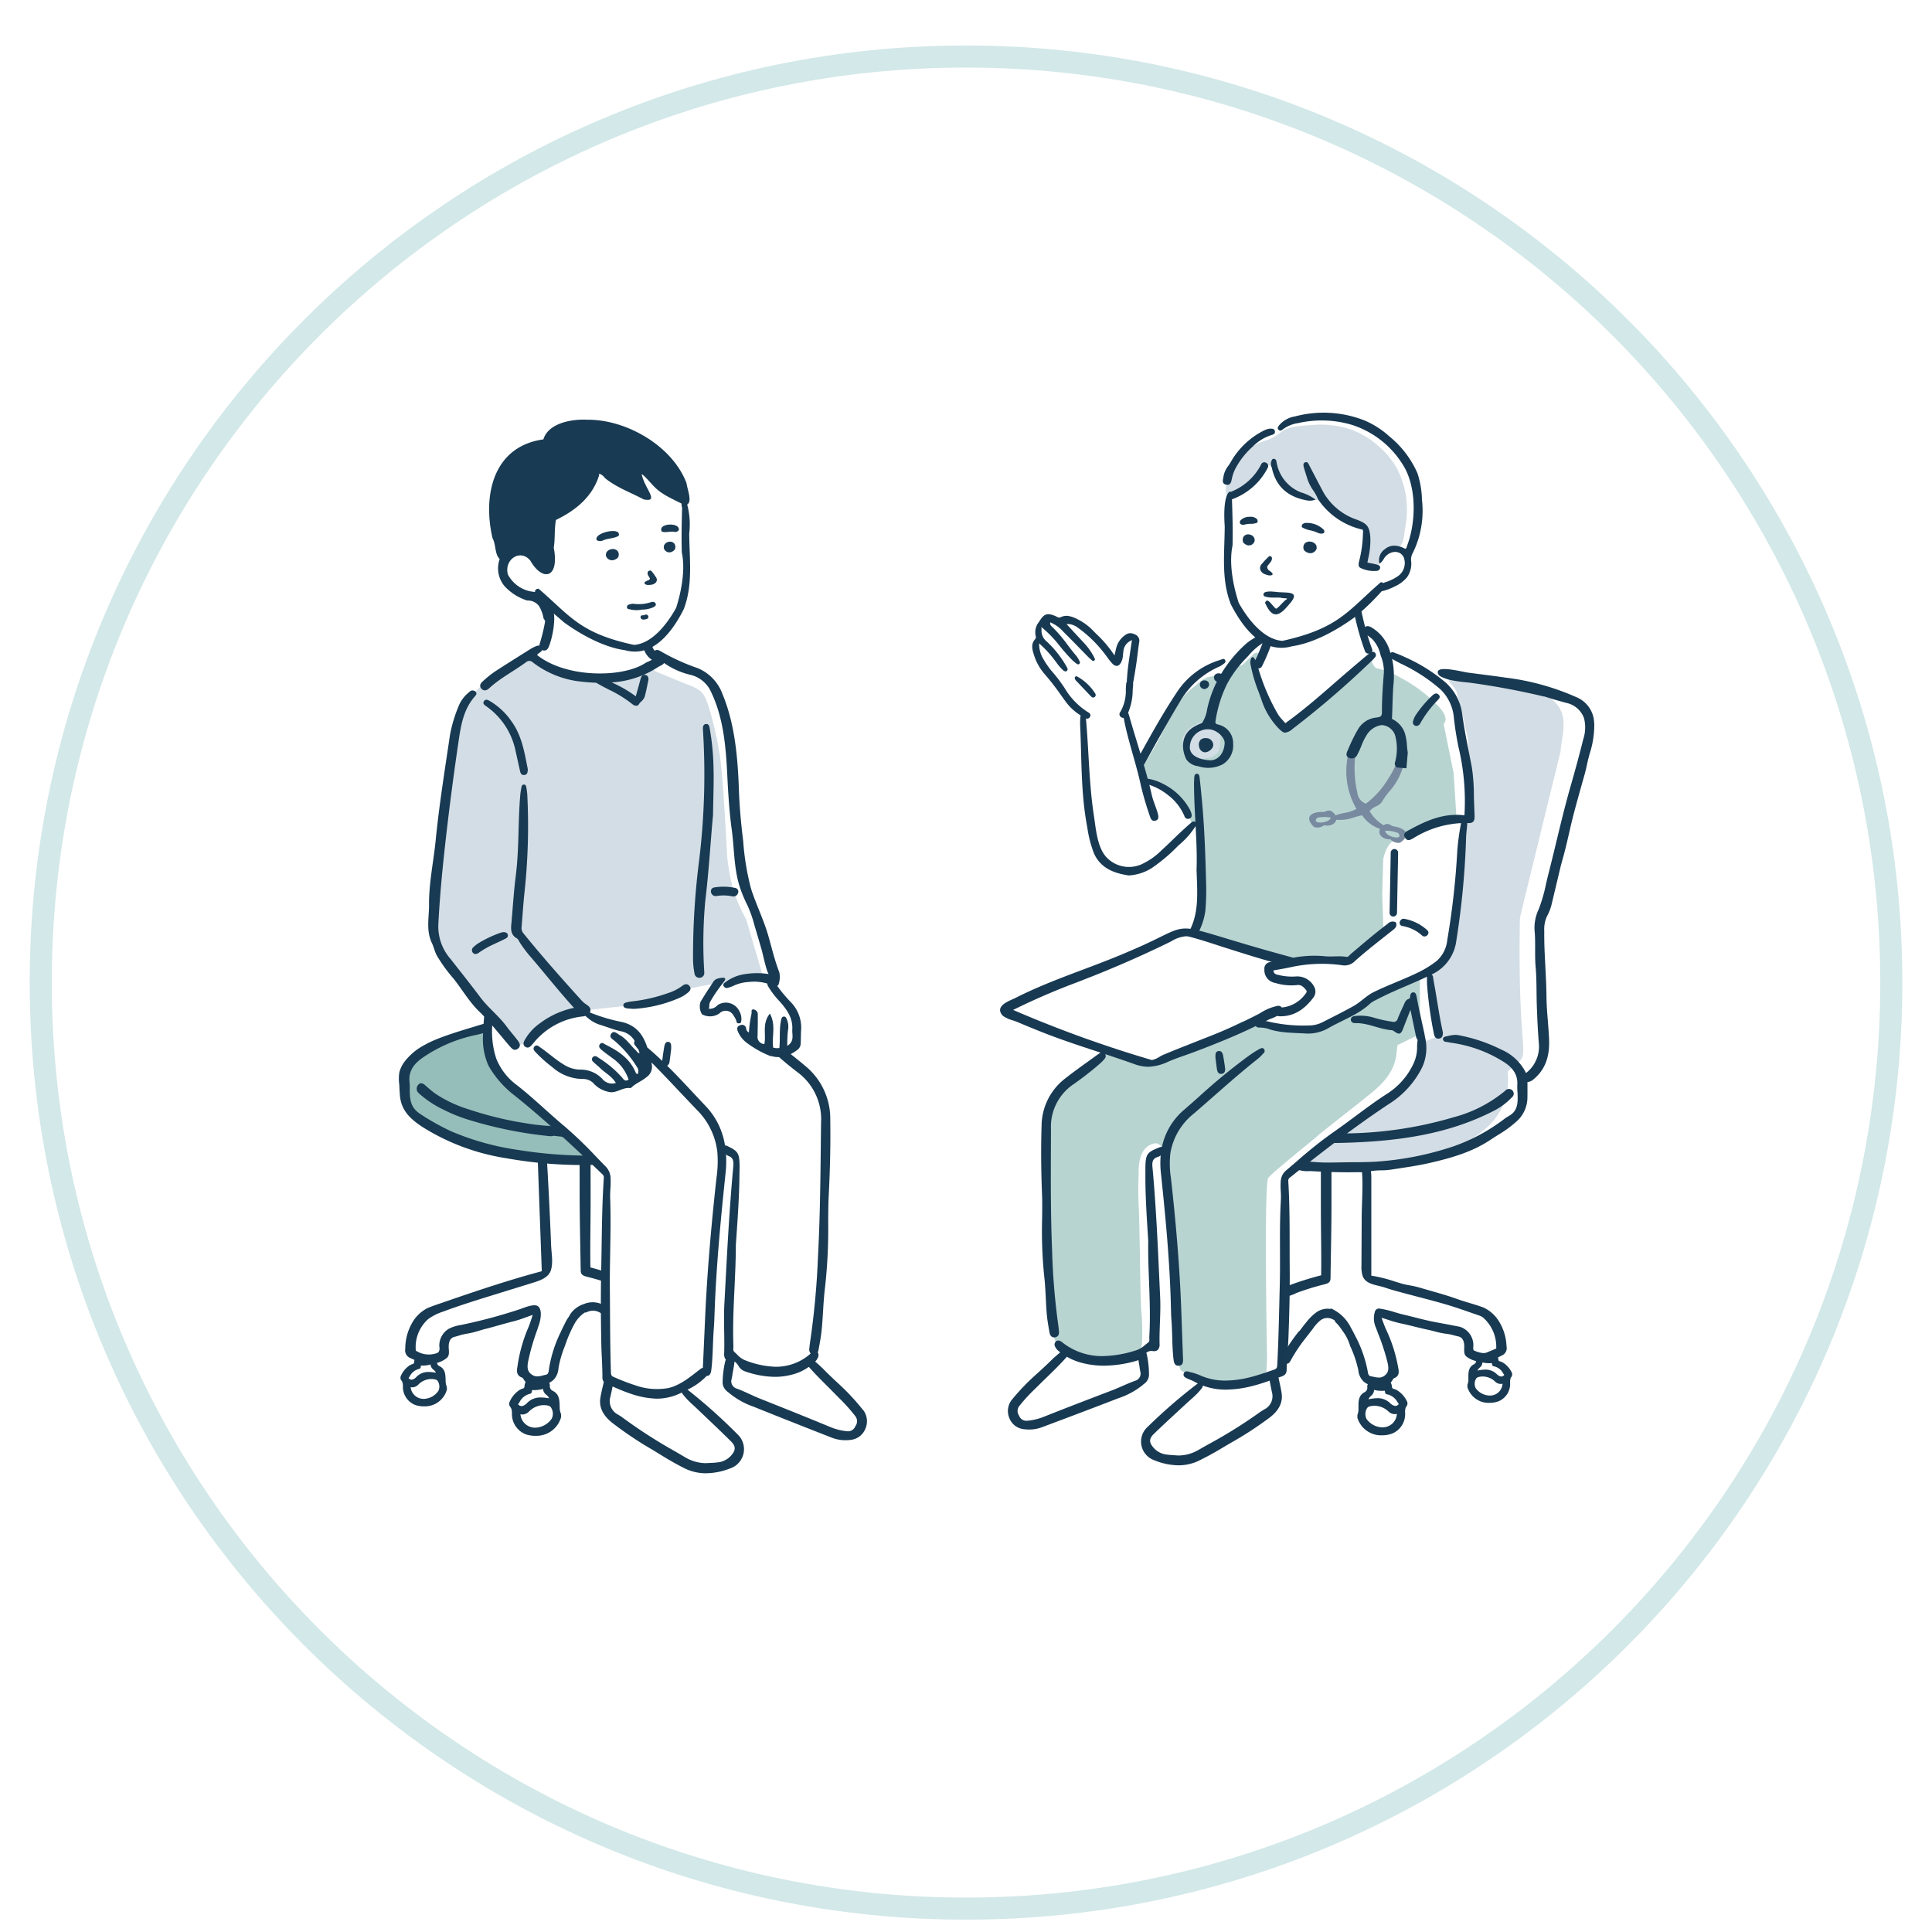 <svg xmlns="http://www.w3.org/2000/svg" xmlns:xlink="http://www.w3.org/1999/xlink" width="350" height="350" viewBox="0 0 350 350">
  <defs>
    <clipPath id="clip-path">
      <rect id="長方形_559" data-name="長方形 559" width="350" height="350" fill="none"/>
    </clipPath>
    <filter id="パス_1422" x="-3.625" y="-0.762" width="357.249" height="357.524" filterUnits="userSpaceOnUse">
      <feOffset dy="3" input="SourceAlpha"/>
      <feGaussianBlur stdDeviation="3" result="blur"/>
      <feFlood flood-opacity="0.161"/>
      <feComposite operator="in" in2="blur"/>
      <feComposite in="SourceGraphic"/>
    </filter>
  </defs>
  <g id="グループ_735" data-name="グループ 735" transform="translate(-525 -2182.024)">
    <g id="グループ_692" data-name="グループ 692" transform="translate(525 2182.024)">
      <g id="グループ_691" data-name="グループ 691" clip-path="url(#clip-path)">
        <g id="グループ_690" data-name="グループ 690">
          <g id="グループ_689" data-name="グループ 689" clip-path="url(#clip-path)">
            <g transform="matrix(1, 0, 0, 1, 0, 0)" filter="url(#パス_1422)">
              <path id="パス_1422-2" data-name="パス 1422" d="M4.11,171.811c0,92.653,75.048,167.762,167.625,167.762s167.624-75.11,167.624-167.762S264.311,4.049,171.735,4.049,4.11,79.159,4.11,171.811" transform="translate(3.27 3.19)" fill="#fff" stroke="#d3e8e8" stroke-width="4"/>
            </g>
            <path id="パス_1423" data-name="パス 1423" d="M257.173,116a4.764,4.764,0,0,0-2.868-1.936c-.394-.108-13.616-3.408-13.616-3.408l-9.352-1.362s-2.938.144-3.046.072-5.948-3.084-5.948-3.084l-1.147.394a25.881,25.881,0,0,0-1.719-3.585,14.554,14.554,0,0,0-2.366-1.076,31.924,31.924,0,0,1-1.29-3.981s3.906-3.73,4.085-3.945,1.683-.216,2.508-.826A24.581,24.581,0,0,0,225,90.5a4.559,4.559,0,0,1,.142-2.761,20.251,20.251,0,0,0,1.147-3.91c.394-1.541,1.219-7.1-.251-10.22s-2.437-4.913-4.658-6.6-5.912-3.515-7.741-3.765a16.124,16.124,0,0,0-5.016-.286c-1.577.286-2.8.394-2.8.394a14.938,14.938,0,0,0-3.476,1.255,29.025,29.025,0,0,1-3.153,1.65c-.825.466-3.907,2.259-4.8,4.125s-2.079,2.689-1.971,4.016.216,2.152.216,2.942-.072,9.216-.072,9.216a46.164,46.164,0,0,0-.036,6.455c.286,1.362.86,4.627,1.935,5.595s3.619,3.981,4.049,4.231-.753.932-1.075,1.328-2.795,2.223-2.795,2.223-2.652.86-3.727,1.362a9.437,9.437,0,0,0-3.69,2.044,24.953,24.953,0,0,0-4.695,5.379c-1.111,1.972-6.163,10.831-6.163,10.831l-2.652-9.325a37.086,37.086,0,0,0,.9-4.267c.394-2.546,1.111-9.217,1.111-9.217l-.86-.358a2.19,2.19,0,0,0-1.505,1,8.11,8.11,0,0,0-.789,2.26,1.37,1.37,0,0,1-.788,1.04l-3.548-4.34a6.435,6.435,0,0,0-3.87-2.725c-2.365-.359-2.079.214-3.261-.108s-1.4-.466-1.791,0-.752.072-1.039.86a4,4,0,0,0-.25,1.83c0,.824-.431.322-.4,1.506a5.8,5.8,0,0,0,.933,3.119c.608.932,2.651,3.909,2.651,3.909s2.258,3.192,2.866,3.766,2.007,1.9,2.007,1.9l1.433,19.9s.431,3.873,1.363,5.271a6.431,6.431,0,0,0,3.26,2.941,7.729,7.729,0,0,0,4.767.036,26.286,26.286,0,0,0,5.051-3.8c.932-1.04,4.085-4.161,4.085-4.161l1.183-.143s.5,6.347.5,8.068,0,8.177-.538,9.648a7.009,7.009,0,0,1-1.039,2.044s.108-.538-2.293-.108-8.636,4.053-8.636,4.053l-14.047,5.415-8.635,3.909-.43.968,1.683.9,16.2,6.133a3.834,3.834,0,0,1-.5,1.148c-.322.43-6.986,5.021-7.847,6.276s-1.863,1.184-2.113,5.129.286,27.936.286,27.936l1.111,10.222a10.545,10.545,0,0,0,.967,2.618c.43.466.9.968.538,1.721s-8.027,8-8.421,8.643-1.327,1-.789,1.972.789,1.649,1.971,2.044,6.092-1.076,6.092-1.076l13.688-5.523,2.4-1.865s.142-1.83.142-2.008-.777-2.929-.777-2.929a8.534,8.534,0,0,1,1.96-.766c.466,0,.645-1.362.574-2.367s-.609-16.855-.609-16.855l-.574-14.309.394-1.184,1.363-.466,1.433-.466a36.342,36.342,0,0,0,0,6.133c.322,2.079.752,8.678.752,8.678l1.291,23.311a9.495,9.495,0,0,0,1.827,2.69c.752.466,2.15,1.147,2.15,1.147l-.144,1.076-4.085,3.587s-5.661,4.7-5.661,5.523a2.96,2.96,0,0,0,.68,2.259,3.816,3.816,0,0,0,2.938,1.83c1.863.286,3.87.538,5.806-.466s12.4-7.423,12.4-7.423a3.419,3.419,0,0,0,2.077-2.332c.359-1.721-.724-5.154-.724-5.154l1.442-.584.322-2.367s2.832-3.444,3.333-4.125,3.726-3.8,4.335-3.837,2.544.179,3.3,1.255a63.042,63.042,0,0,1,2.83,6.671s.681,3.227,1.255,3.765,1.147,0,.932,1.184-.358.86-.9,1.865a4.37,4.37,0,0,0-.645,2.367c-.072,1.076-.752.754-.214,1.758s.5,1.255,1.755,1.793a4.414,4.414,0,0,0,3.512.322c.967-.466,2.007-1.291,2.043-2.187s-.215-1.22.036-1.972.538-.862-.251-1.83-1.182-.394-1.719-1.327-1.183-1.04-.753-1.757.932-.574,1.075-1.184a4.762,4.762,0,0,0-.072-2.008c-.142-.646-2.759-8-2.723-8.105s.394-1.147.394-1.147l15.05,3.729,1.146,1.434a13.817,13.817,0,0,0,0,2.116c.108.18,1.577,1.327,1.577,1.327a.429.429,0,0,1,.322.646c-.25.538-1.218.932-1.361,1.578s.108,1.9.036,2.618-.322,1.039.9,1.757,2.724,1,3.584.43a7.216,7.216,0,0,0,1.685-2.151,18.337,18.337,0,0,0,.43-2.26c0-.5-.5-1.721-1.433-1.865a2.065,2.065,0,0,1-1.505-1.292,9.55,9.55,0,0,1,1.755-1.111l-.466-3.156-2.795-3.909-5.554-1.578-14.978-4.267-.788-.968-.072-14.955.036-4.447a53.458,53.458,0,0,0,7.023-.5c1.254-.4,7.6-1.184,10.32-2.4s9.568-5.057,10.1-6.061a6.866,6.866,0,0,0,1.039-3.587,27.514,27.514,0,0,0-.107-3.515s1.683-.144,1.935-.5,2.257-2.761,2.221-4.231-.466-2.368-.644-4.555-.431-19.079-.467-19.187a31.8,31.8,0,0,0,2.007-5.558c.681-3.013,6.881-27.757,6.881-27.757s.142-3.73-.574-5.057M210.219,200.72c-.242,3-.239,6.013-.22,9.022.011,1.555.029,3.111.035,4.667,0,.805,0,1.611,0,2.416a9.012,9.012,0,0,1-.038,1.744c-.183.842-1.3,1.019-2,1.237a37.93,37.93,0,0,0-4.064,1.5c-.4.177-.712-.379-.727-.7-.171-3.773-.38-7.543-.564-11.316-.081-1.642.042-3.288-.051-4.927-.061-1.06-.269-2.4.351-3.338a.451.451,0,0,1,.119-.123,5.547,5.547,0,0,1,2.689-2.277.408.408,0,0,1,.493.133c1.724-.1,4.176-.388,3.987,1.965" transform="translate(30.014 12.463)" fill="#fff"/>
            <path id="パス_1424" data-name="パス 1424" d="M163.216,204.146a38.933,38.933,0,0,0-5.562,5.148c-1.821,2.3-2.828,2.782-3.548,4.126s-1.725,1.128-.766,2.724.67,1.595,2.349,1.595a27.556,27.556,0,0,0,7.766-2.207c1.822-.863,9.492-3.853,10.979-4.588s2.4-.641,2.541-1.889a35.743,35.743,0,0,0,.02-3.947l-.455-.611s.1.336-1.675.864-.911.623-3.4.623-2.541.24-4.411-.288a23.86,23.86,0,0,1-3.835-1.549" transform="translate(30.179 40.483)" fill="#fff"/>
            <path id="パス_1425" data-name="パス 1425" d="M183.554,208.977s-.72.822-1.534,1.587a45,45,0,0,0-4.746,4.123c-2.11,2.255-2.877,1.968-3.548,3.551a3.036,3.036,0,0,0,0,3.119c.431.719.575,1.247,2.589,1.631a9.216,9.216,0,0,0,4.842,0,17.3,17.3,0,0,0,6.808-3.311c2.589-1.918,9.061-5.853,9.061-6.237a5.858,5.858,0,0,0,0-2.495,26.226,26.226,0,0,0-.624-3.023,22.421,22.421,0,0,1-4.124,1.391,13.866,13.866,0,0,1-5.369.481,9.728,9.728,0,0,1-3.356-.816" transform="translate(34.197 41.231)" fill="#fff"/>
            <path id="パス_1426" data-name="パス 1426" d="M243.782,115.86c.347-4.933,4.092-11.371-13.967-12.709a11.409,11.409,0,0,1-1.475-.531c-1.488-.135-2.979-.248-4.473-.285-.111.254-.216.512-.307.773.426.54.872,1.069,1.28,1.617q1.248,4.4,2.152,8.879l.007.093a108.935,108.935,0,0,1,.226,11.113c-.014.882,0,1.765.019,2.648a1.87,1.87,0,0,0-.394.012.892.892,0,0,0-.863.865q-.356,6.78-.71,13.559c-.095,1.8-.164,3.6-.3,5.386a26.3,26.3,0,0,0-.53,3.207,3.6,3.6,0,0,1-1.361,2.25l-1.068,1.09c-.28.288-.675.883-1.068,1.015a.981.981,0,0,0-.2.093.714.714,0,0,0-.727.823q.58,5.8,1.692,11.528a9.761,9.761,0,0,1-2.173.924.957.957,0,0,0-1,.82q-.2,1.5-.45,3c-.465.9-.957,1.793-1.408,2.7-.01.02-.018.04-.026.06q-1.483,1.494-3.082,2.875a.729.729,0,0,0-.28.621c-2.756,3.053-7.27,4.713-10.4,7.332a1.007,1.007,0,0,0-.735.242q-2.177,1.9-4.492,3.634a.878.878,0,0,0,.207,1.579c1.257.475,2.589.2,3.9.194a17.683,17.683,0,0,0,3.53-.2.9.9,0,0,0,.441-.085c10.148-.4,29.866-2.739,28.453-17.146,5.046-4.489,1.687,1.275,2.223-27.828.5-2.21,7.359-30.139,7.361-30.148" transform="translate(38.924 20.293)" fill="#d3dde5"/>
            <path id="パス_1427" data-name="パス 1427" d="M226.045,158.025v-10.26c-1.151.492-4.7,1.859-5.862,2.338a29.1,29.1,0,0,0-5.117,2.862,49.19,49.19,0,0,1-4.875,2.841,11.28,11.28,0,0,1-5.275,1.5,1.449,1.449,0,0,1-.723-.222,3.7,3.7,0,0,1-1.212.242c-.959,0-5.083-.482-6.114-.62a17.3,17.3,0,0,1-3.017-.963s-5.21,2.729-5.961,3.154-7.067,2.625-8.227,3.177a8.5,8.5,0,0,1-2.965,1.1,8.252,8.252,0,0,1-4.188-.829c-.838-.344-4.058-1.245-4.058-1.245s-2.174,1.922-3.682,3.53-4.094,2.605-5.024,4.6-1.505.919-1.577,4.137a73.944,73.944,0,0,0,0,7.981c.215,3.894.431,20.977.431,20.977l1.146,9.806a2.935,2.935,0,0,0,1.079,2.6,7.839,7.839,0,0,0,1.721,1.3,7.675,7.675,0,0,0,2.98.779c1.421.147,2.851.225,4.28.25,1.693.03,3.64.107,5.147-.738a5.685,5.685,0,0,0,.738-2.232,42.048,42.048,0,0,0-.152-6.3c-.116-2.981-.165-5.965-.211-8.949-.044-2.92-.089-5.842-.184-8.761a65.355,65.355,0,0,1-.049-6.865c-.008-.242-.01-.484,0-.729.093-2.028.643-4.152,2.862-4.647.952-.213,1.777,1.158,1.94,1.878a2.01,2.01,0,0,1-.086,1.271,35.207,35.207,0,0,0,.583,6.992c.451,3.388.741,8.371.87,12.018s.522,6.9.522,11.03.516,7.858,1.16,8.071,4.834,2.969,6.638,2.694,5.091-1.45,6.444-1.723a6.207,6.207,0,0,0,2.213-.893l.108-2.709s-.585-31.349.223-32.381,7-5.946,8.77-7.48,8.084-6.347,10.468-8.379,3.7-4.125,3.975-6.537.224-1.672.224-1.672Z" transform="translate(31.187 29.302)" fill="#b8d4d1"/>
            <path id="パス_1428" data-name="パス 1428" d="M229.33,120.516l-1.815-8.941s1.452-1.062-1.57-3.8a25.5,25.5,0,0,0-6.068-4.478,15.807,15.807,0,0,0-4.449-1.8c-.581,0-1.239-1.977-1.239-1.977l-.074-.092a10.229,10.229,0,0,1-1.553,1.889.778.778,0,0,0-.317.133,59.041,59.041,0,0,0-8.211,6.854.82.82,0,0,0-.192.295q-1.045.771-2.1,1.533a14.418,14.418,0,0,1-3.24,2.032,8.507,8.507,0,0,1-2.393-3.322,62.633,62.633,0,0,1-2.686-6.884c.291-.733,1.153-3.275,1.153-3.275h-1.014a3.38,3.38,0,0,0-.394.164l-2.2,2.105-.988.248a14.866,14.866,0,0,1-4.067,1.693c-1.616.232-1.915.484-3.341,1.726a13.208,13.208,0,0,0-3.691,4.145c-1.627,2.621-2.381,4.767-3.776,7.1s-2.72,4.364-2.72,4.364l.376,1.941a7.709,7.709,0,0,1,6.218,2.639,12.543,12.543,0,0,1,2.255,3.069,10.822,10.822,0,0,1,.712,2.369,5.568,5.568,0,0,1,.412-.495c.424-.452.855.436.812.772a21.76,21.76,0,0,0,.1,2.689c0,.9,0,1.809-.018,2.713-.031,1.839-.007,3.666.053,5.5a30.446,30.446,0,0,1-.225,5.477,7.935,7.935,0,0,1-.613,2.3c-.042.084-.089.164-.135.244,2.5-.052,4.751,1.474,7.053,2.253a68.653,68.653,0,0,1,7.414,2.55l2.387.729s4.321-.5,7.087-.5a47.386,47.386,0,0,0,4.734-.219l5.624-4.63-.242-7.13.18-6.339s.408-2.953,2.423-3.773a55.092,55.092,0,0,1,8.349-2.491,14.907,14.907,0,0,0,1.96-.261l.6-.126Z" transform="translate(34.014 19.569)" fill="#b8d4d1"/>
            <path id="パス_1429" data-name="パス 1429" d="M198.958,125.513c-1.825-1.785-.583-2.8,1.8-2.72.516-.161.932-.437,1.468-.068,1.631,1.216.5,2.888-1.442,2.474a1.925,1.925,0,0,1-1.829.314M202,123.826a6.314,6.314,0,0,0-2.4,0c-1.422,1.268,2.158,1.093,2.4,0" transform="translate(39.086 24.3)" fill="#788a9f"/>
            <path id="パス_1430" data-name="パス 1430" d="M210.706,127.349c-1.979.079-2.815-1.76-1-2.683.59-.273.952.071,1.433.315,2.367.325,3.418,1.535,1.321,2.986a1.928,1.928,0,0,1-1.752-.618m1.4-1.148a6.321,6.321,0,0,0-2.364-.41c.051,1.123,3.551,1.9,2.364.41" transform="translate(41.181 24.701)" fill="#788a9f"/>
            <path id="パス_1431" data-name="パス 1431" d="M210.638,128.023a2.413,2.413,0,0,1-.449-.107l-.066-.019a6.171,6.171,0,0,1-3.107-2.312l-.105-.133-.181.037c-.436.091-.86.22-1.268.344a7.625,7.625,0,0,1-2.292.447c-.1,0-.2,0-.305,0a3.993,3.993,0,0,1-.433,0,.457.457,0,0,1-.483-.368c-.1-.364.1-.46.716-.64l.084-.024c.326-.1.675-.168,1.014-.236a6.541,6.541,0,0,0,1.95-.612l.193-.109-.116-.175a13.577,13.577,0,0,1-1.171-10.538,2.654,2.654,0,0,1,1.092-1.408,1.646,1.646,0,0,1,.165,1.107,19.989,19.989,0,0,0,.111,7.767c.024.095.046.192.067.289a2.326,2.326,0,0,0,1.378,1.942l.163.071.132-.1a15.283,15.283,0,0,0,3.883-4.362,16.961,16.961,0,0,0,2.3-5.131c.037-.181.1-.2.4-.2.078,0,.151,0,.218-.01a.476.476,0,0,1,.091,0c.165.014.2.21.2.373a11.8,11.8,0,0,1-1.372,4.911,11.189,11.189,0,0,1-1.555,2.26,13.317,13.317,0,0,0-1.406,1.954,2.235,2.235,0,0,1-1,.772,3.419,3.419,0,0,0-1.128.8l-.084.1.067.115a7.13,7.13,0,0,0,2.316,2.326c.429.284.387.512.29.7a.27.27,0,0,1-.311.165" transform="translate(39.843 22.244)" fill="#788a9f"/>
            <path id="パス_1432" data-name="パス 1432" d="M182.38,109.137s-2.456,1-2.865,1.838-.819,1.023-.409,2.337.518,1.6,1.446,2.1a3.756,3.756,0,0,0,2.538.315,2.993,2.993,0,0,0,2.4-1.34,9.523,9.523,0,0,0,.3-2.652s-.109-1.6-1.009-2.048a5.623,5.623,0,0,0-2.074-.551Z" transform="translate(35.307 21.642)" fill="#d3dde5"/>
            <path id="パス_1433" data-name="パス 1433" d="M216.545,72.262a15.271,15.271,0,0,0-3.3-4.077,15.617,15.617,0,0,0-5.184-3.14A17.584,17.584,0,0,0,201,64.269c-1.567.11-4.374.2-5.6,1.356a9.716,9.716,0,0,1-2.413,1.36s-2.984.791-4.168,2.5-2.325,2.5-2.72,3.776-.845,2.585-.527,3.513a1.321,1.321,0,0,1,.069.436c.451-.168.922-.29,1.367-.481a9.191,9.191,0,0,0,2.041-1.223,24.709,24.709,0,0,0,3.327-3.35,1.058,1.058,0,0,1,.619-.539c.645-.234,1.46.348,1.814.848a2.856,2.856,0,0,1,.439.99l.006.012c.175.232.36.457.544.682a10.41,10.41,0,0,0,1.068,1.287,9.326,9.326,0,0,0,3.853,2.254c.918.193,1.791-.012,2.658.493a16.8,16.8,0,0,1,1.73,1.5,17.269,17.269,0,0,0,2.171,1.244,14.155,14.155,0,0,1,2.1,1.515c.012.01.024.023.036.032.031.006.062.013.1.022a2.156,2.156,0,0,1,1.262,1.078.8.8,0,0,0-.041.247,34.349,34.349,0,0,1-.387,5.032.821.821,0,0,0,.52.967,1.428,1.428,0,0,0,1.865.226c.881-.64.615-1.976,1.57-2.593.788-.509,1.889-.4,2.6-1.046a3.169,3.169,0,0,0,.815-1.956,1.671,1.671,0,0,0,.057-.26c.071-.512.15-1.089.26-1.75a16.264,16.264,0,0,0-1.492-10.183" transform="translate(36.595 12.733)" fill="#d3dde5"/>
            <path id="パス_1434" data-name="パス 1434" d="M177.079,219.343a2.125,2.125,0,0,0,.981-1.558,17.5,17.5,0,0,0-.381-3.763,1.178,1.178,0,0,0-.123-.351,1.465,1.465,0,0,1,.922-.356,1.321,1.321,0,0,1,.194.014,2.013,2.013,0,0,0,.295.024.956.956,0,0,0,.714-.26,1.367,1.367,0,0,0,.295-1.013c-.03-1.3.018-2.612.065-3.886.055-1.506.111-3.065.04-4.6q-.066-1.452-.132-2.9c-.309-6.793-.626-13.818-1.263-20.705-.087-.951.049-1.555,1.012-1.831a1.427,1.427,0,0,0,.48-.271,16.618,16.618,0,0,0,.042,3.227c.758,7.189,1.586,15.547,1.8,23.765.006.2.01.392.014.587.018.765.036,1.554.1,2.329.077.991.1,2,.132,2.981.038,1.366.078,2.779.25,4.163.056.453.206,1.057.858,1.057a1.311,1.311,0,0,0,.176-.013c.716-.108.692-.761.674-1.239q-.129-3.518-.253-7.035l-.086-2.411c-.275-7.059-.864-14.471-1.853-23.326a17.009,17.009,0,0,1-.1-4.476,11.615,11.615,0,0,1,4.238-7.169c1.184-1.019,2.377-2.067,3.532-3.081,2.605-2.289,5.3-4.657,8.071-6.845a8.915,8.915,0,0,0,.981-.956l.092-.1a.523.523,0,0,0,.042-.723.431.431,0,0,0-.342-.173.812.812,0,0,0-.369.11,17.94,17.94,0,0,0-2.3,1.478l-.148.107a108.474,108.474,0,0,0-8.664,7.157c-.839.743-1.706,1.512-2.566,2.259a12.067,12.067,0,0,0-4.09,6.793.51.51,0,0,0-.06-.007,1.317,1.317,0,0,0-.467.119c-2.209.872-2.44,1.22-2.474,3.722,0,.168,0,.336,0,.5,0,.151,0,.3,0,.452-.029,3.634.206,7.335.432,10.915l.084,1.335c-.04,2.447.054,4.945.144,7.362.122,3.283.248,6.679.047,10.029a2.671,2.671,0,0,0,.007.294c.017.28.032.545-.216.726-.184.133-.369.283-.547.428a4.631,4.631,0,0,1-1.416.9,20.841,20.841,0,0,1-6.282,1.122,11.532,11.532,0,0,1-7.36-2.531,1.766,1.766,0,0,0-.322-.2.865.865,0,0,0-.366-.092.614.614,0,0,0-.46.21.763.763,0,0,0-.121.858,2.316,2.316,0,0,0,.793.945c.053.043.108.083.16.125-.591.495-1.19,1.005-1.742,1.552-.745.736-1.525,1.455-2.282,2.15a40.4,40.4,0,0,0-4.784,4.937,3.287,3.287,0,0,0-.421,3.263,3.166,3.166,0,0,0,2.46,2,7.39,7.39,0,0,0,1.121.086,6.567,6.567,0,0,0,2.319-.411c4.424-1.66,9.14-3.433,13.879-5.267a14.046,14.046,0,0,0,4.392-2.386Zm-1.551-.616c-.777.277-1.537.611-2.271.933-.607.267-1.236.543-1.865.784l-.4.153c-3.93,1.5-7.993,3.053-11.97,4.639a10.445,10.445,0,0,1-3.02.724c-.057,0-.115.007-.169.007a1.376,1.376,0,0,1-1.3-.921,1.453,1.453,0,0,1,.016-1.74,31.147,31.147,0,0,1,2.978-3.229l.544-.537c.5-.5,1.033-1.015,1.5-1.472,1.216-1.18,2.47-2.4,3.615-3.7a10.63,10.63,0,0,0,2.391,1.02,15.61,15.61,0,0,0,4.328.6,21.731,21.731,0,0,0,5.814-.866,2.479,2.479,0,0,0,.426-.159c.022.141.044.284.066.423,0,0,.054.336.078.482l.018.043c.016.107.03.215.044.321a7.663,7.663,0,0,0,.141.841,1.341,1.341,0,0,1-.966,1.651" transform="translate(30.091 31.42)" fill="#183952"/>
            <path id="パス_1435" data-name="パス 1435" d="M224.054,157.981a3.438,3.438,0,0,0-.072-.457c-.324-1.493-.656-2.985-.973-4.479-.174-.821-.316-1.648-.495-2.467-.066-.3-.221-.585-.6-.551-.316.029-.437.273-.505.554-.053.218.057.528-.248.617-.618.18-.75.737-.973,1.213-.37.786-.732,1.578-1.05,2.386a.742.742,0,0,1-.949.549,23.025,23.025,0,0,1-3.242-.7,8.526,8.526,0,0,0-3.461-.348c-.411.042-.823.164-.832.646s.4.671.811.659c2.294-.071,4.341,1.12,6.589,1.277a1,1,0,0,1,.474.22c.872.645,1.2.537,1.6-.514s.819-2.107,1.323-3.4c.363,1.747.666,3.213.975,4.677a1.7,1.7,0,0,0,.333.793,6.18,6.18,0,0,0-.105,1.288,7.041,7.041,0,0,1-.793,3.277,12.938,12.938,0,0,1-4.8,5.273c-1.94,1.253-3.817,2.649-5.633,4-1.34.995-2.724,2.024-4.121,2.987a77.866,77.866,0,0,0-6.371,5.086c-.651.558-1.325,1.136-1.994,1.7a2.785,2.785,0,0,0-.995,2.026,13.058,13.058,0,0,0,.008,1.759,14.134,14.134,0,0,1,.019,1.594c-.182,3.077-.171,6.207-.16,9.235.006,2.095.014,4.262-.043,6.393q-.041,1.6-.079,3.207c-.087,3.633-.177,7.389-.376,11.081-.024.446-.111.658-.585.821l-.409.14c-1.287.443-2.617.9-3.96,1.231a18.6,18.6,0,0,1-4.411.6,11.1,11.1,0,0,1-4.7-.989,10.05,10.05,0,0,0-1.658-.531l-.369-.1a1.189,1.189,0,0,0-.309-.046.518.518,0,0,0-.52.337c-.1.241-.111.585.415.853.227.117.468.217.7.313a7.616,7.616,0,0,1,.823.377q.3.165.6.312c-.08.05-.156.109-.227.164a96.655,96.655,0,0,0-8.89,7.718,3.581,3.581,0,0,0,1.263,6.038,11.835,11.835,0,0,0,4.338.906,8.5,8.5,0,0,0,3.782-.877c1.273-.624,2.571-1.333,3.861-2.1.576-.345,1.154-.685,1.735-1.028a64.841,64.841,0,0,0,7.222-4.7c1.638-1.287,2.325-2.7,2.1-4.309-.09-.636-.229-1.275-.364-1.9l-.01-.04c-.053-.244-.105-.488-.156-.733-.014-.068-.031-.14-.05-.211.16-.055.322-.111.483-.164.7-.234.988-.585,1-1.213.018-1.087.1-2.188.171-3.253.056-.809.116-1.646.148-2.47.192-4.893.266-8.931.235-12.712-.011-1.355-.012-2.736-.013-4.069,0-3.847-.007-7.825-.248-11.733a.713.713,0,0,1,.362-.67c5.255-4.174,11.394-8.98,17.761-13.205a16.5,16.5,0,0,0,6.136-6.716,8.339,8.339,0,0,0,.539-5.374c-.017-.078-.034-.163-.057-.248m-29.131,67.625-.187.113-.022.013a6.014,6.014,0,0,0-.541.35,87.987,87.987,0,0,1-9.446,5.884l-.086.049q-.875.494-1.746.991a7.235,7.235,0,0,1-3.564.92c-.208-.017-.417-.03-.636-.044-.451-.03-.918-.06-1.371-.122a3.68,3.68,0,0,1-2.372-1.193c-.9-1.013-.885-1.687.038-2.578,1.469-1.418,2.991-2.824,4.464-4.186l1.5-1.386c.224-.209.453-.412.682-.617a15.05,15.05,0,0,0,1.9-1.908l.023-.03a1.015,1.015,0,0,0,.281-.6,11.7,11.7,0,0,0,4.188.733h0a20.172,20.172,0,0,0,4.972-.708c1-.253,1.985-.585,2.947-.923.073.442.16.884.247,1.313.048.238.1.477.141.715a2.666,2.666,0,0,1-1.413,3.21" transform="translate(34.068 29.75)" fill="#183952"/>
            <path id="パス_1436" data-name="パス 1436" d="M183.972,160.659c.061.5.129,1.074.221,1.631.079.478.339.751.714.751a.892.892,0,0,0,.165-.016c.447-.085.653-.443.578-1.009-.114-.877-.225-1.589-.347-2.242-.077-.41-.23-.88-.729-.88a.852.852,0,0,0-.141.012c-.536.087-.535.568-.533,1.076v.095c.024.185.048.379.072.581" transform="translate(36.287 31.509)" fill="#183952"/>
            <path id="パス_1437" data-name="パス 1437" d="M211.19,139.424l.006.013.017.01Z" transform="translate(41.672 27.648)" fill="#183952"/>
            <path id="パス_1438" data-name="パス 1438" d="M215.822,141.925c.639.581,1.591-.368.951-.951a8.249,8.249,0,0,0-4.156-2.063c-.846-.149-1.207,1.148-.357,1.3a6.976,6.976,0,0,1,3.562,1.718" transform="translate(41.787 27.544)" fill="#183952"/>
            <path id="パス_1439" data-name="パス 1439" d="M163.038,102.275a.253.253,0,0,0-.093-.035l-.031,0a.338.338,0,0,0-.3.244.746.746,0,0,0,.273.584c.788.834,1.7,1.8,2.622,2.76a.792.792,0,0,0,.406.268.281.281,0,0,0,.046,0,.42.42,0,0,0,.237-.084.454.454,0,0,0,.145-.618,9.046,9.046,0,0,0-3.3-3.12" transform="translate(32.086 20.274)" fill="#183952"/>
            <path id="パス_1440" data-name="パス 1440" d="M237.28,129.72c-.047-1.2-.086-2.4-.132-3.6a35.024,35.024,0,0,0-.352-5.3c-.624-3.27-1.33-6.52-1.776-9.83a9.2,9.2,0,0,0-3.054-5.674,30.431,30.431,0,0,0-7.384-4.585c-.619-.3-1.268-.542-1.91-.792a.6.6,0,0,0-.647.083,7.437,7.437,0,0,0-3.178-4.478l-.11-.066a1.858,1.858,0,0,0-.766-.324.7.7,0,0,0-.521.168q-.42-1.571-.732-3.171c-.335.267-.669.536-1,.81a1.5,1.5,0,0,1-.184.132,46.356,46.356,0,0,0,1.883,6.591.692.692,0,0,0,.781.446,6.615,6.615,0,0,0-.619.465l-1,.848c-1.529,1.3-3.111,2.646-4.646,3.99-3.034,2.657-5.8,5.036-8.886,7.264l-.057.041-.045-.054c-.147-.175-.3-.338-.441-.5a6.937,6.937,0,0,1-.814-1.01,37.077,37.077,0,0,1-3.27-7.322c-.095-.276-.178-.567-.261-.847l-.06-.206.1,0a.64.64,0,0,0,.574-.4,34.823,34.823,0,0,0,1.673-3.941.663.663,0,0,0-.062-.622.844.844,0,0,0-.69-.327.416.416,0,1,1-.76-.313.747.747,0,0,0-.617-.358,1.08,1.08,0,0,0-.611.231c-.213.151-.437.294-.654.431a8.778,8.778,0,0,0-1.24.9,23.992,23.992,0,0,0-4.454,5.407.673.673,0,0,0-.206-.075.961.961,0,0,0-.867.193.77.77,0,0,0-.187.765.842.842,0,0,0,.486.528c-.044.089-.09.176-.133.264a20.768,20.768,0,0,0-1.506,4.206c-.05.207-.1.415-.141.621a5.835,5.835,0,0,1-.911,2.4,9.054,9.054,0,0,0-1.6.776c-2.2,1.364-2.165,3.965-1.23,5.826a3.053,3.053,0,0,0,2.153,1.222,5.679,5.679,0,0,0,4.449-.356,4,4,0,0,0,1.867-3.74,3.429,3.429,0,0,0-2.322-3.337c-.25-.09-.518-.145-.777-.222.012-.047.023-.093.035-.14-.056-.022-.11-.044-.168-.064a22.831,22.831,0,0,1,2.125-7.026,20.5,20.5,0,0,1,3.461-4.688c.165-.174.329-.351.493-.53a11.059,11.059,0,0,1,2.267-2.043,1.108,1.108,0,0,0,.219-.175,31.064,31.064,0,0,1-1.245,2.967l-.065.135-.072-.132c-.048-.087-.1-.175-.15-.258a.329.329,0,0,0-.095-.109.248.248,0,0,0-.116-.024.36.36,0,0,0-.29.127,1.824,1.824,0,0,0-.114,1.319,26.771,26.771,0,0,0,1.43,4.822c.18.491.366,1,.54,1.5a13.346,13.346,0,0,0,2.949,4.98c.578.606.945.914,1.342.914a2.572,2.572,0,0,0,1.346-.694,165.73,165.73,0,0,0,14.359-12.366,5.11,5.11,0,0,0,.523-.556.612.612,0,0,0,.06-.823.493.493,0,0,0-.392-.2.637.637,0,0,0-.218.042.559.559,0,0,0,.053-.536q-.454-1.238-.836-2.5c.085.066.169.132.255.2a6.669,6.669,0,0,1,.684.562,6.09,6.09,0,0,1,1.4,2.707l.1.321a7.6,7.6,0,0,1,.533,2.92c-.194,2.425-.369,4.8-.358,7.2,0,.794-.284.9-1.044.989a4.326,4.326,0,0,0-3.282,2.114,27.345,27.345,0,0,0-1.685,3.394l-.259.584c-.274.618-.168,1.026.32,1.211a1.466,1.466,0,0,0,.4.095,1.091,1.091,0,0,0,1.087-.654,15.214,15.214,0,0,0,.724-1.584,10.864,10.864,0,0,1,1.085-2.161,3.851,3.851,0,0,1,2.28-1.579,1.719,1.719,0,0,1,.551-.038,2.71,2.71,0,0,1,2.231,1.9,9.316,9.316,0,0,1-.029,4.805.761.761,0,0,0,.37.947l.029.017,1.663.141.241-2.836,0-.013c-.075-.431-.114-.874-.151-1.3a9.42,9.42,0,0,0-.38-2.228,4.44,4.44,0,0,0-2.337-2.573c.049-.862.077-1.741.1-2.592.036-1.154.074-2.347.164-3.507a15.118,15.118,0,0,0-.232-4.779c.5.3,1.017.568,1.533.84a30.632,30.632,0,0,1,7.217,4.681,8.083,8.083,0,0,1,2.416,4.907,55.724,55.724,0,0,0,.85,5.515,41.994,41.994,0,0,1,1.086,12.4c-3.624-.448-6.753.882-9.787,2.538-.584.319-1.466.624-.981,1.494s1.22.274,1.792-.05a18.017,18.017,0,0,1,8.367-2.569,43.871,43.871,0,0,0-.678,4.907,141.676,141.676,0,0,1-1.826,16.29,5.825,5.825,0,0,1-1.929,3.787,19.52,19.52,0,0,1-3.938,2.35c-2.457,1.159-5.018,2.075-7.457,3.279-1.348.665-2.349,1.8-3.633,2.515-1.8,1.01-3.655,1.929-5.5,2.869a5.469,5.469,0,0,1-2.638.663,27.741,27.741,0,0,1-7.122-.665,3.376,3.376,0,0,0-.676-.117c.123-.064.245-.128.368-.193a6.2,6.2,0,0,1,.821-.34,6.236,6.236,0,0,0,.875-.418,2.39,2.39,0,0,0,.738.066c2.607-.042,4.41-1.483,5.886-3.449a1.806,1.806,0,0,0,.116-1.865,3.45,3.45,0,0,0-3.222-1.905,10.141,10.141,0,0,1-3.337-.285c-.382-.08-.815-.2-.837-.805.983-.179,1.942-.325,2.889-.528a26.471,26.471,0,0,1,9.5-.417,2.592,2.592,0,0,0,2.395-.777c2.186-1.938,4.508-3.723,6.8-5.543.505-.4.9-.771.568-1.457a1.217,1.217,0,0,0-1.444.267c-2.317,1.739-4.512,3.627-6.716,5.5-.241.2-.408.555-.793.494-1.322-.211-2.665.035-3.973-.114a20.26,20.26,0,0,0-5.629.279c-5.621-1.516-9.515-2.695-12.362-3.557-2.017-.611-3.495-1.058-4.664-1.342a12.194,12.194,0,0,0,1.09-3.561,43.289,43.289,0,0,0,.129-5.461c-.12-4.6-.29-9.941-.8-15.139l-.038-.387c-.1-1.06-.212-2.156-.334-3.231-.024-.211-.074-.648-.481-.648h-.048c-.382.031-.414.447-.429.648-.038.491-.055,1.016-.05,1.561.019,2.2.136,4.412.25,6.554-.317-.26-.556-.077-.823.15-.324.274-.641.557-.955.842l-.493.448c-1.3,1.186-2.53,2.465-3.845,3.636a12.523,12.523,0,0,1-3.8,2.629c-.132.05-.265.1-.4.139a5.592,5.592,0,0,1-5.873-1.565c-1.62-1.851-1.837-5.1-2.2-7.457-.891-5.829-.91-11.742-1.442-17.605a.931.931,0,0,0,.119.028.738.738,0,0,0,.1.007.563.563,0,0,0,.474-.266.557.557,0,0,0,.105-.458.574.574,0,0,0-.3-.369,12.957,12.957,0,0,1-4.413-4.538c-.466-.675-.948-1.372-1.473-2.017-.136-.169-.275-.336-.413-.5l-.018-.022a16.183,16.183,0,0,1-1.9-2.63,5.373,5.373,0,0,1-.759-2.584l-.007-.256.193.17a19.108,19.108,0,0,1,2.508,2.725c.135.173.267.35.4.526a8.776,8.776,0,0,0,1.164,1.367,1.042,1.042,0,0,0,.474.292.306.306,0,0,0,.047,0,.382.382,0,0,0,.253-.109c.182-.159.166-.385-.051-.731a18.845,18.845,0,0,0-3.764-4.718,2.456,2.456,0,0,1-.778-2.017l-.037-.469.206.176a20.481,20.481,0,0,1,2.627,2.64l.372.457a31.789,31.789,0,0,0,2.371,2.7,7.7,7.7,0,0,0,.787.664.61.61,0,0,0,.268.128.261.261,0,0,0,.043,0,.291.291,0,0,0,.175-.06c.107-.073.227-.211.057-.539l-.013-.025a4.8,4.8,0,0,0-.57-.923c-.557-.646-1.079-1.331-1.586-2a25.5,25.5,0,0,0-2.793-3.261l-.05-.046a.727.727,0,0,1-.3-.588l0-.167.156.059a6.35,6.35,0,0,1,2.215,1.625l.1.1c1.012,1,2.023,2.034,3,3.033l.014.014q.735.75,1.47,1.5c.174.175.365.34.558.506a.577.577,0,0,0,.278.149.22.22,0,0,0,.04,0,.271.271,0,0,0,.154-.052c.183-.122.151-.27.017-.536a11.293,11.293,0,0,0-1.832-2.621c-.657-.707-1.312-1.415-2.012-2.17l-1.2-1.3.262,0a2.64,2.64,0,0,1,.369.029,3.209,3.209,0,0,1,1.395.611,22.755,22.755,0,0,1,5.035,4.938c.138.175.271.357.4.538a8.823,8.823,0,0,0,.888,1.088,1.221,1.221,0,0,0,.647.377.584.584,0,0,0,.091.007c.3,0,.578-.223.821-.661a3.439,3.439,0,0,0,.33-1.377c.016-.156.035-.349.063-.531a2.332,2.332,0,0,1,1.351-2l.206-.132-.035.243c-.073.51-.146,1-.218,1.487l-.016.1c-.168,1.131-.326,2.2-.456,3.273-.107.884-.166,1.778-.207,2.458l0,.034-.013.022a.606.606,0,0,0-.095.28c-.032.336-.053.688-.073,1.063a7.5,7.5,0,0,1-1.011,4.111.589.589,0,0,0-.093.6.728.728,0,0,0,.553.437.475.475,0,0,0,.081.006.485.485,0,0,0,.093-.011c.042.234.087.487.139.739.794,3.9,2.155,7.667,2.977,11.559a58.16,58.16,0,0,0,1.667,5.643c.142.443.376.821.941.694s.608-.573.518-1.023a7.967,7.967,0,0,0-.255-.9c-.295-.892-.676-1.765-.886-2.675q-.217-.947-.46-1.89a10.765,10.765,0,0,1,3.332,1.806,9.467,9.467,0,0,1,3.023,3.836.666.666,0,0,0,.887.478c.448-.157.489-.546.381-.937a4.232,4.232,0,0,0-.371-.876,11.205,11.205,0,0,0-4.792-4.508,8.868,8.868,0,0,0-2.755-.917q-.334-1.247-.7-2.488c.043-.068.085-.141.126-.213,2.074-3.749,4.156-7.493,6.364-11.163a15.382,15.382,0,0,1,6.966-6.347,3.391,3.391,0,0,0,.753-.422c.281-.212.763-.407.51-.858-.224-.4-.621-.095-.935-.011a14.218,14.218,0,0,0-7.85,5.918c-2.375,3.565-4.464,7.308-6.539,11.057-.675-2.246-1.373-4.484-2.013-6.739-.062-.218-.129-.436-.207-.651l-.018-.05a10.639,10.639,0,0,0,.825-4.051c.025-.346.049-.688.081-1.021a.667.667,0,0,0-.016-.22l0-.026,0-.019c.2-1.058.384-2.174.557-3.318.113-.751.21-1.513.3-2.25.073-.573.146-1.144.226-1.716a1.251,1.251,0,0,0-.541-1.455,2.425,2.425,0,0,0-.814-.3,1.525,1.525,0,0,0-.219-.017,1.449,1.449,0,0,0-.827.266,4.062,4.062,0,0,0-1.736,2.434c-.048.193-.092.386-.148.633l-.163.7-.142-.223a22.229,22.229,0,0,0-3.184-3.716c-.224-.224-.447-.447-.668-.672a9.958,9.958,0,0,0-2.742-1.971,5.483,5.483,0,0,0-1.59-.568,2.46,2.46,0,0,0-.37-.028,2.323,2.323,0,0,0-1.034.242.613.613,0,0,1-.274.065.559.559,0,0,1-.089-.006,1.254,1.254,0,0,1-.389-.15c-.047-.025-.093-.049-.141-.071a4.358,4.358,0,0,0-1.109-.358,1.712,1.712,0,0,0-.263-.02c-.614,0-1.056.369-1.688,1.409a2.958,2.958,0,0,0-.581,2.573.546.546,0,0,1-.121.55c-.758.853-.54,1.8-.226,2.773a9.784,9.784,0,0,0,2,3.6,43.072,43.072,0,0,1,2.919,3.759l.025.035q.462.643.93,1.283a9.431,9.431,0,0,0,2.589,2.34c0,.059-.007.116-.013.169a12.2,12.2,0,0,0-.056,1.7c.286,6.145.111,12.316,1.288,18.408a21.229,21.229,0,0,0,1.2,4.7c1.2,2.707,3.6,3.625,6.311,4.03a8.741,8.741,0,0,0,4.143-1.318,30.97,30.97,0,0,0,4.872-4.129,14.479,14.479,0,0,0,3.1-3.5c.146,2.77.269,5.4.17,7.926.013.369.028.733.041,1.094.139,3.572.256,6.663-1.141,9.6a7.029,7.029,0,0,0-.881-.059c-1.458,0-2.522.522-4.643,1.566-1.329.653-2.983,1.466-5.4,2.485-2.858,1.25-5.776,2.35-8.605,3.415-2.644.995-5.376,2.024-8.033,3.173-1.518.657-2.875,1.291-4.147,1.938-.14.072-.317.15-.511.236-.954.423-2.4,1.063-2.263,2.108a1.547,1.547,0,0,0,.7,1.032,6,6,0,0,0,1.576.683c.292.095.6.193.873.312,1.585.677,3.229,1.348,4.887,2,3.141,1.228,6.383,2.3,9.532,3.331l.66.218c-.036.016-.072.035-.11.055a5.38,5.38,0,0,0-.55.354q-.882.645-1.77,1.281c-1.367.984-2.78,2-4.125,3.068a10.909,10.909,0,0,0-4.165,8.5c-.123,4.157-.095,8.017.1,12.9.028,1.149.016,2.445,0,3.817a80.928,80.928,0,0,0,.369,10.441c.159,1.34.229,2.714.295,4.043.047.919.093,1.869.171,2.8.093,1.129.289,2.248.515,3.489.095.521.407.833.833.833a1.039,1.039,0,0,0,.214-.024c.48-.1.706-.477.654-1.083-.042-.488-.1-.967-.168-1.422a124.163,124.163,0,0,1-1.084-13.474c-.25-6-.23-12.117-.21-18.032q.007-1.9.011-3.8a9.265,9.265,0,0,1,4.076-8.024,57.307,57.307,0,0,0,4.761-3.712,6.934,6.934,0,0,0,.912-.941.7.7,0,0,0,.077-.809c1.754.58,3.534,1.177,5.281,1.806a7.49,7.49,0,0,0,2.571.482,9.254,9.254,0,0,0,3.664-.967l.162-.068c.906-.379,1.847-.709,2.767-1.033.618-.217,1.256-.441,1.875-.678,3.4-1.3,7.24-2.8,10.945-4.624a.773.773,0,0,0,.6.267,6.248,6.248,0,0,1,1.491.177c2.235.82,4.586.754,6.91.9a7.456,7.456,0,0,0,4.249-1.015c2.525-1.451,5.351-2.392,7.525-4.445a4.43,4.43,0,0,1,.983-.594c3-1.607,6.2-2.77,9.279-4.235a6.232,6.232,0,0,0-.007.748,8.631,8.631,0,0,0,.031.9,70.34,70.34,0,0,0,1.227,8.718c.1.53.357.938.951.845.609-.1.668-.6.674-1.12-.7-3.132-1.105-6.315-1.7-9.464-.065-.338-.035-.857-.366-1.015l.047-.023a7.779,7.779,0,0,0,4.441-6.05,149.062,149.062,0,0,0,1.785-18.878c.038-.835.172-1.666.206-2.5.068,0,.134,0,.2.006.819.044,1.149-.362,1.119-1.143m-45.269-13.286c-.131,1.936-1.316,3.195-2.872,3.05-2.338-.217-3.6-1.178-3.42-2.607a3.262,3.262,0,0,1,3.478-3c1.369.079,2.887,1.46,2.814,2.557M186.382,170.6l-.092.036c-.961.379-1.924.757-2.884,1.143-1,.4-1.835.745-2.633,1.082-.121.052-.3.156-.52.278a4.294,4.294,0,0,1-1.415.621.225.225,0,0,1-.073-.01,219.087,219.087,0,0,1-25.085-9.065,122.3,122.3,0,0,1,11.7-5.052l.072-.029q1.516-.593,3.028-1.192c3-1.2,6.007-2.485,8.939-3.827,1.462-.669,2.939-1.367,4.392-2.075.186-.091.375-.189.575-.292a5.82,5.82,0,0,1,2.585-.875,2.628,2.628,0,0,1,.651.08c1.725.447,3.457,1.01,5.133,1.555.565.183,1.13.368,1.7.546,2.63.836,5.326,1.692,8.044,2.448-.107.019-.214.04-.322.058a1.16,1.16,0,0,0-.978,1.286,2.334,2.334,0,0,0,1.965,2.48,9.969,9.969,0,0,0,3.943.385c.77-.111,1.2.377,1.626.872.241.284.054.56-.151.79a5.93,5.93,0,0,1-4.243,2.4,1.037,1.037,0,0,0-.115-.129.776.776,0,0,0-.551-.181,8.995,8.995,0,0,0-3.221,1.317c-.117.066-.214.121-.286.159a94.631,94.631,0,0,1-9.646,4.344q-1.067.424-2.134.842" transform="translate(29.86 18.275)" fill="#183952"/>
            <path id="パス_1441" data-name="パス 1441" d="M215.131,110.218a19.786,19.786,0,0,1,3-4.013c.283-.338.764-.664.33-1.131s-.9-.137-1.243.209a20.352,20.352,0,0,0-2.894,3.421,3.931,3.931,0,0,0-.514,1.136.652.652,0,0,0,.6.882.8.8,0,0,0,.718-.5" transform="translate(42.183 20.79)" fill="#183952"/>
            <path id="パス_1442" data-name="パス 1442" d="M211.594,139.94q.1-5.468.207-10.937a.672.672,0,0,0-1.343,0q-.1,5.468-.207,10.937a.672.672,0,0,0,1.343,0" transform="translate(41.486 25.453)" fill="#183952"/>
            <path id="パス_1443" data-name="パス 1443" d="M181.763,103.079a.769.769,0,0,0-.187.765.837.837,0,0,0,.557.554.858.858,0,0,0,.241.034.752.752,0,0,0,.459-.173h0a.773.773,0,0,0,.384-.655.728.728,0,0,0-.588-.717.967.967,0,0,0-.868.194" transform="translate(35.822 20.397)" fill="#183952"/>
            <path id="パス_1444" data-name="パス 1444" d="M182.634,111.592a1.248,1.248,0,0,0-.933.312,1.324,1.324,0,0,0-.3,1.052v.014l0,.014c.012.041.024.085.036.132a1.167,1.167,0,0,0,1.038,1.043.608.608,0,0,0,.081,0,1.637,1.637,0,0,0,1.088-.57,1.1,1.1,0,0,0,.353-.82,1.273,1.273,0,0,0-1.286-1.18Z" transform="translate(35.793 22.129)" fill="#183952"/>
            <path id="パス_1445" data-name="パス 1445" d="M193.468,92.551c-.585-.283-1.6-2.341-2.007-1.072,1.4,3.217,2.714,2.255,4.374.256,2.4-2.643-.79-1.966-2.5-2.252-.77-.085-2.587-.234-2.081.765,1.067.512,2.5.105,3.384.376.375.065.87-.04.783.162-.811.534-1.2,1.3-1.956,1.765" transform="translate(37.721 17.732)" fill="#173850"/>
            <path id="パス_1446" data-name="パス 1446" d="M189.309,80.823a1.077,1.077,0,0,0-1.062.283,1.115,1.115,0,0,0-.123,1.131l.008.028.019.02a1.546,1.546,0,0,0,.779.478,1.071,1.071,0,0,0,1.258-.8l.012-.031-.054-.437-.007-.017a1.146,1.146,0,0,0-.831-.652" transform="translate(37.103 16.021)" fill="#173850"/>
            <path id="パス_1447" data-name="パス 1447" d="M198.635,81.915a1.245,1.245,0,0,0-1.182.3,1.118,1.118,0,0,0-.139,1.188l.01.03.022.022a1.72,1.72,0,0,0,.866.5,1.2,1.2,0,0,0,1.4-.846l.013-.032-.06-.459-.007-.017a1.258,1.258,0,0,0-.923-.684" transform="translate(38.914 16.237)" fill="#173850"/>
            <path id="パス_1448" data-name="パス 1448" d="M200.557,80.993a.779.779,0,0,0,.426-.123.529.529,0,0,0-.025-.563,4.314,4.314,0,0,0-3.113-1.251,1,1,0,0,0-.8.289.555.555,0,0,0-.042.5,5.007,5.007,0,0,0,1.54.566,6.062,6.062,0,0,1,1.346.449,1.658,1.658,0,0,0,.669.138" transform="translate(38.865 15.677)" fill="#173850"/>
            <path id="パス_1449" data-name="パス 1449" d="M190.718,78.567a1.618,1.618,0,0,0-1.349-.433,2.228,2.228,0,0,0-1.643.627.632.632,0,0,0-.11.555.688.688,0,0,0,.607.264,1.05,1.05,0,0,0,.214-.03,3.646,3.646,0,0,1,1.085-.147,2.965,2.965,0,0,0,1.23-.215.632.632,0,0,0-.034-.621" transform="translate(37.015 15.494)" fill="#173850"/>
            <path id="パス_1450" data-name="パス 1450" d="M192.185,85.617a4.552,4.552,0,0,0,.287-.374,1.1,1.1,0,0,0,.339-.82.422.422,0,0,0-.3-.343.351.351,0,0,0-.352.145l-.354.349c-.1.1-.2.2-.293.3-.078.083-.152.169-.225.255s-.125.145-.189.216l-.016.017a1.794,1.794,0,0,0-.348.481,1,1,0,0,0,.038.87,1.41,1.41,0,0,0,.681.608,3.208,3.208,0,0,0,.451.158l.048.014q.057.018.119.032a1.3,1.3,0,0,0,.48.046c.242-.029.38-.122.378-.261a.435.435,0,0,0-.142-.232l-.017-.019a2.043,2.043,0,0,0-.218-.2c-.05-.041-.1-.075-.157-.111a1.4,1.4,0,0,1-.192-.144.834.834,0,0,1-.219-.343.513.513,0,0,1-.024-.273.882.882,0,0,1,.225-.367" transform="translate(37.619 16.671)" fill="#173850"/>
            <path id="パス_1451" data-name="パス 1451" d="M208.932,87.387a14.417,14.417,0,0,0,.407-3.789c-.146-2.161-.62-2.58-2.427-3.3a11.021,11.021,0,0,1-6.1-5c-.541-1.013-1.076-2.042-1.595-3.039l-.018-.034q-.451-.868-.905-1.734c-.023-.043-.044-.089-.067-.135-.133-.28-.256-.495-.517-.495a.544.544,0,0,0-.171.035c-.451.164-.323.636-.238.949.136.5.3,1.005.454,1.5q.11.342.216.684a8.075,8.075,0,0,0,1.006,1.939,9.262,9.262,0,0,1,.906,1.654l.012.02a13.187,13.187,0,0,0,8.046,5.457,1.056,1.056,0,0,1,.063.594c-.006.07-.012.139-.013.209a21.566,21.566,0,0,1-.7,4.949c-.08.336-.231.959.3,1.2a5.6,5.6,0,0,0,2.349.539l.154,0c.136,0,.274-.014.408-.03a.624.624,0,0,0,.611-.566c.011-.271-.153-.445-.518-.546-.412-.116-.829-.2-1.269-.283l-.523-.1c.037-.2.075-.392.116-.6Z" transform="translate(38.915 13.853)" fill="#173850"/>
            <path id="パス_1452" data-name="パス 1452" d="M192.3,69.984c0,.191,0,.382,0,.573h0c.091.249.144.353.168.463.73,3.382,2.9,5.223,6.218,5.853a2.713,2.713,0,0,0,1.686-.128,8.235,8.235,0,0,0-2.653-1.306,7.1,7.1,0,0,1-4.358-5.24c-.084-.327-.045-.774-.5-.828-.418-.049-.421.338-.557.615" transform="translate(37.944 13.755)" fill="#173850"/>
            <path id="パス_1453" data-name="パス 1453" d="M221.053,78.016a16.542,16.542,0,0,0-.815-4.665,17.763,17.763,0,0,0-5.1-6.679,15.8,15.8,0,0,0-4.468-2.868,20.19,20.19,0,0,0-12.595-.743,4.765,4.765,0,0,0-2.868,1.582c-.2.256-.43.549-.115.853.271.262.551.086.788-.1a5.969,5.969,0,0,1,2.736-1.119,19.21,19.21,0,0,1,9.732.313,16.9,16.9,0,0,1,9.695,7.994c2.045,3.974,1.881,9.8.323,13.906-.077.2-.067.481-.353.555-1.443-.765-2.7-.754-3.69.08a2.409,2.409,0,0,0-.96,2.615c.626-.4.761-.955,1.113-1.329,1.1-1.161,2.795-1.035,3.306.265a2.889,2.889,0,0,1-1.185,3.4,8.669,8.669,0,0,1-2.131,1.016,1.889,1.889,0,0,0-.4.158,1,1,0,0,0-.46-.15c-5.914,5.125-7.621,8.374-17.822,10.623-3.3-.206-6.164-3.748-7.923-6.884-.995-3.082-1.8-7.106-1.12-10.384.08-2.839-.024-5.787-.1-8.386v0a.739.739,0,0,0,.154-.041,11.782,11.782,0,0,0,6.33-5.664c.393-.771-.787-1.415-1.181-.642a10.39,10.39,0,0,1-5.5,5c-.51-.234-1.47,1.142-1.12,6.234-.012,4.846-.676,9.541,1.1,14.124,2.172,4.256,5.837,9.123,11.079,7.626,3.774-.546,7.947-2.761,11.409-5.3a42.453,42.453,0,0,0,4.84-4.665,9.785,9.785,0,0,0,2.419-.894,6.077,6.077,0,0,0,2.207-1.678,4.288,4.288,0,0,0,.717-2.949,2.287,2.287,0,0,1,.3-1.41,17.362,17.362,0,0,0,1.645-9.787" transform="translate(36.544 12.373)" fill="#173850"/>
            <path id="パス_1454" data-name="パス 1454" d="M185.857,74.978h0c.571,0,.688-.569.783-1.027l.026-.123a7.522,7.522,0,0,1,.562-1.648,14.026,14.026,0,0,1,3.192-4.108,8.3,8.3,0,0,1,3.382-2.1c.342-.1.769-.228.639-.748-.095-.385-.427-.417-.733-.417-.09,0-.187,0-.3.011-.038.011-.091.024-.15.037a3.048,3.048,0,0,0-.619.2,14.259,14.259,0,0,0-6.2,5.823c-.128.219-.274.435-.415.643a4.36,4.36,0,0,0-.882,1.926c-.012.1-.032.207-.053.314-.093.485-.2,1.035.544,1.195a1.044,1.044,0,0,0,.226.026" transform="translate(36.508 12.851)" fill="#173850"/>
            <path id="パス_1455" data-name="パス 1455" d="M250.542,110.928a5.176,5.176,0,0,0-2.985-4.582,44.825,44.825,0,0,0-13.178-3.663c-2.267-.337-4.544-.6-6.815-.907-.779-.1-5.342-1.31-5.354-.073,0,.46.376.723.756.9a8.773,8.773,0,0,0,1.469.52,28.319,28.319,0,0,0,3.309.46,138.275,138.275,0,0,1,13.623,2.521.3.3,0,0,0,.113,0c1.294.412,2.631.8,4.047,1.179a4.343,4.343,0,0,1,3.168,2.732,6.69,6.69,0,0,1-.108,3.778c-.676,2.718-1.421,5.481-2.275,8.448-.975,3.385-1.815,6.864-2.626,10.229-.463,1.92-.942,3.905-1.442,5.85-.153.6-.295,1.209-.429,1.8a28.21,28.21,0,0,1-1.322,4.556,7.722,7.722,0,0,0-.742,3.841c.105,1.1.1,2.234.1,3.328,0,1.065-.01,2.168.089,3.256.134,1.517.152,3.072.168,4.578.011.889.022,1.808.056,2.712.08,2.1.174,4.343.359,6.55a6.062,6.062,0,0,1-2.323,5.394,8.836,8.836,0,0,0-4.472-4.244,29.26,29.26,0,0,0-7.765-2.618,3.148,3.148,0,0,0-.554-.048,5.934,5.934,0,0,0-1.352.2c-.163.037-.324.074-.491.107a.528.528,0,0,0-.338.218.428.428,0,0,0-.06.331.533.533,0,0,0,.509.4c.2.028.4.064.6.1.178.032.359.065.54.09a23.937,23.937,0,0,1,9.336,3.439c1.758,1.1,2.566,2.436,2.469,4.091a9.888,9.888,0,0,0,.019,1.166c.012.177.02.355.028.533.049,1.528.1,3.107-1.613,4.032a8.239,8.239,0,0,0-.979.663c-.16.119-.318.237-.48.349a33.154,33.154,0,0,1-8.658,4.51,55.821,55.821,0,0,1-14.248,2.756c-.964.05-1.93.062-2.9.074-1.759,0-3.52.046-5.28.068-1.7.022-3.44-.164-5.146-.3-.958-.075-1.076,1.246-.34,1.639a5.462,5.462,0,0,0,2.044.2q.986.056,1.968.1v6.714c0,4.025.11,8.048.049,12.072a57.015,57.015,0,0,0-6.511,2.087c-.089.037-.182.072-.273.107-.013.587-.051,1.173-.093,1.759a7.467,7.467,0,0,0,2.431-.762,46.972,46.972,0,0,1,4.919-1.527c.511-.128,1.105-.259,1.2-.87a.767.767,0,0,0,.018-.117.449.449,0,0,0,.007-.081c.057-4.437.171-8.871.171-13.308v-6c1.661.048,3.323.06,4.988.025l.014,0,.008.014h.532c0,.031,0,.06,0,.092.186,2.676-.054,5.482-.067,8.175q-.02,4.3-.042,8.6a5.755,5.755,0,0,0,.2,1.891c.544,1.6,2.6,1.651,3.977,2.111.5.167,1.009.338,1.521.483,1.463.413,2.957.8,4.4,1.182,1.624.424,3.3.862,4.938,1.335s3.289,1.046,4.88,1.6c.5.174,1,.347,1.5.519a1.972,1.972,0,0,1,.753.458,7.061,7.061,0,0,1,2.247,5.492l-.447.187c-.387.159-.773.32-1.158.489a1.756,1.756,0,0,1-.71.146,4.135,4.135,0,0,1-1.38-.333l-.25-.091c-.241-.084-.239-.348-.21-.769a2.814,2.814,0,0,0,.006-.481,3.5,3.5,0,0,0-2.419-3.082c-.985-.2-1.992-.389-2.965-.57-.576-.108-1.152-.214-1.729-.325-1.153-.222-2.312-.518-3.432-.8-.69-.176-1.4-.357-2.108-.52-.542-.126-1.087-.288-1.614-.443a17.779,17.779,0,0,0-2.592-.627A1.6,1.6,0,0,0,211.6,217a.755.755,0,0,0-.782.59,4.048,4.048,0,0,0,.163,2.8c.138.374.279.748.42,1.12a38.9,38.9,0,0,1,1.735,5.361c.223,1.015.194,1.758-.632,2.331a1.628,1.628,0,0,1-.976.3,4.438,4.438,0,0,1-.942-.137c-.164-.036-.329-.071-.492-.1-.42-.07-.505-.416-.575-.9l-.014-.092a22.608,22.608,0,0,0-2.259-6.351c-.259-.532-.542-1.05-.806-1.527a7.332,7.332,0,0,0-3.206-3.24.5.5,0,0,0-.336-.133.487.487,0,0,0-.2.041,2.8,2.8,0,0,0-.463-.037,3.6,3.6,0,0,0-1.919.586,8.9,8.9,0,0,0-1.839,1.769c-.429.507-.85,1.053-1.26,1.63a.826.826,0,0,0-.248.217,32,32,0,0,0-2.991,4.478c-.536.977.955,1.85,1.492.874a29.9,29.9,0,0,1,2.332-3.627l1.518-1.951c.1-.126.2-.255.293-.386a7.387,7.387,0,0,1,1.278-1.43,2.109,2.109,0,0,1,1.313-.482,2.04,2.04,0,0,1,.389.038,2.331,2.331,0,0,1,.772.3.53.53,0,0,0,.136.095l.051.036c.031.078.065.155.092.234l.011.03.023.022a7.724,7.724,0,0,1,1.231,1.521,8.31,8.31,0,0,1,1.433,2.82l.044.108.01,0a19.907,19.907,0,0,1,1.424,4.259,3.182,3.182,0,0,0,1.025,2.113,4.531,4.531,0,0,0,.694.43,1.044,1.044,0,0,0-.1.481.9.9,0,0,1-.512.973c-1.08.584-1.08,1.643-1.08,2.578v.3a2.835,2.835,0,0,1-.18,1.192l-.013.026v.532l.007.018a4.486,4.486,0,0,0,4.472,3.15,5.391,5.391,0,0,0,1.8-.308,3.817,3.817,0,0,0,2.354-3.892,2.494,2.494,0,0,1,.041-.51l.013-.092a1.246,1.246,0,0,1,.183-.419.874.874,0,0,0,.156-.828,4.785,4.785,0,0,0-1.525-1.9,2.4,2.4,0,0,0-.891-.447c-.206-.046-.317-.123-.356-.422a1.684,1.684,0,0,0-.224-.73,2.343,2.343,0,0,0,.318-.44c.1-.162.187-.313.283-.349,1.055-.4.882-1.285.769-1.872l-.022-.111a27.08,27.08,0,0,0-2.138-6.749c-.25-.524-.449-1.07-.659-1.648-.067-.189-.136-.38-.208-.574.425.123.841.258,1.243.387a20.453,20.453,0,0,0,2.18.621c.861.179,1.73.391,2.571.6.782.192,1.592.389,2.4.561.387.083.779.183,1.159.282a14.844,14.844,0,0,0,2.247.459,8.407,8.407,0,0,1,1.309.273c.255.067.518.137.782.191.728.15,1.1.777,1.092,1.865,0,.095,0,.192-.006.291-.02.558-.039,1.191.444,1.531a4.557,4.557,0,0,0,1.718.784.729.729,0,0,1-.436.6c-.971.525-.971,1.473-.971,2.309v.264a2.51,2.51,0,0,1-.159,1.057l-.013.026v.478l.007.019a4.01,4.01,0,0,0,4,2.815,4.843,4.843,0,0,0,1.608-.274,3.418,3.418,0,0,0,2.106-3.481,2.053,2.053,0,0,1,.036-.455l.01-.078a1.171,1.171,0,0,1,.16-.37.783.783,0,0,0,.141-.75,4.255,4.255,0,0,0-1.365-1.7,2.139,2.139,0,0,0-.8-.4c-.175-.04-.271-.107-.3-.364a2.434,2.434,0,0,0-.069-.363c.235-.109.459-.22.665-.328a1.453,1.453,0,0,0,.881-1.686,9.112,9.112,0,0,0-1.268-4.345,6.474,6.474,0,0,0-2.936-2.689c-.813-.3-1.65-.555-2.462-.8-.733-.218-1.492-.445-2.22-.708-1.627-.588-3.313-1.069-4.944-1.534-.676-.193-1.352-.386-2.026-.586a15.865,15.865,0,0,0-1.615-.358,15.589,15.589,0,0,1-1.561-.345c-.406-.12-.811-.246-1.215-.371a25.852,25.852,0,0,0-4.246-1.059V193.435a8.056,8.056,0,0,0-.079-1.328,11.736,11.736,0,0,1,1.843-.145,13.593,13.593,0,0,0,1.725-.119q.69-.108,1.379-.211c1.829-.276,3.72-.56,5.56-.977,4.4-1,8.007-2.109,11.258-4.291.423-.283.86-.56,1.282-.826a20.655,20.655,0,0,0,3.487-2.569,5.839,5.839,0,0,0,1.825-4.351c.014-.621.01-1.235.007-1.886q0-.383,0-.779a1.622,1.622,0,0,0,.958-.375c2.113-1.644,3.082-4.012,2.962-7.237-.043-1.148-.137-2.314-.226-3.44-.116-1.438-.236-2.926-.249-4.388-.017-1.791-.113-3.607-.2-5.364-.111-2.131-.227-4.334-.2-6.506a5.7,5.7,0,0,1,.46-2.64,9.493,9.493,0,0,0,.813-2l.532-2.218q.553-2.308,1.1-4.617c.126-.537.279-1.077.426-1.6.092-.325.183-.651.269-.977.321-1.215.607-2.461.884-3.666.248-1.074.5-2.184.782-3.269.514-1.99,1.081-4,1.628-5.95q.228-.8.451-1.6c.145-.519.262-1.051.375-1.566.095-.433.193-.88.306-1.315l.19-.717a16.782,16.782,0,0,0,.838-5.583M212.705,238.474a2.287,2.287,0,0,1-.474.047,3.62,3.62,0,0,1-2.915-1.511,2,2,0,0,1,.1-1.981c.148-.255.57-.391,1.29-.415h.109a3.689,3.689,0,0,1,2.469,1.035,1.656,1.656,0,0,0,1.112.478,1.578,1.578,0,0,0,.408-.055,2.561,2.561,0,0,1-2.1,2.4m2.213-4.507c.081.111.162.223.244.331a.867.867,0,0,1-.639.351,1.647,1.647,0,0,1-.952-.526c-.068-.06-.133-.116-.194-.164a3.211,3.211,0,0,0-2.1-.723,8.233,8.233,0,0,0-1.615.208,1.484,1.484,0,0,1,.445-.616,1.418,1.418,0,0,0,.569-1.093,5.223,5.223,0,0,0,1.341.171c.183,0,.375-.008.584-.026a.411.411,0,0,1,.048.185c.02.162.055.433.4.477a2.778,2.778,0,0,1,1.867,1.425m17.174-1.244a2.077,2.077,0,0,1-.418.041,3.213,3.213,0,0,1-2.585-1.339,1.777,1.777,0,0,1,.09-1.751c.129-.22.511-.342,1.139-.362l.095,0a3.267,3.267,0,0,1,2.191.92,1.509,1.509,0,0,0,1,.429,1.458,1.458,0,0,0,.346-.044,2.263,2.263,0,0,1-1.858,2.108m1.964-3.993c.071.1.14.192.212.285a.754.754,0,0,1-.554.3,1.456,1.456,0,0,1-.836-.464c-.062-.054-.12-.1-.174-.147a2.875,2.875,0,0,0-1.876-.647,7.24,7.24,0,0,0-1.419.182,1.354,1.354,0,0,1,.387-.519,1.285,1.285,0,0,0,.511-.966,4.664,4.664,0,0,0,1.179.147c.163,0,.332-.007.514-.023a.428.428,0,0,1,.036.152c.018.147.049.4.366.436a2.464,2.464,0,0,1,1.654,1.264" transform="translate(38.253 20.058)" fill="#183a52"/>
            <path id="パス_1456" data-name="パス 1456" d="M230.843,168.682a12.035,12.035,0,0,0,3.484-2.555.831.831,0,0,0,.03-1.264.861.861,0,0,0-1.27.095,24.309,24.309,0,0,1-9.351,4.8,71.361,71.361,0,0,1-20.766,2.927,12.642,12.642,0,0,1-1.023.828c-.429.309-.866.608-1.3.908q1.731.013,3.46-.04c9.258-.278,18.337-1.42,26.737-5.7" transform="translate(39.591 32.645)" fill="#183a52"/>
            <path id="パス_1457" data-name="パス 1457" d="M94.871,70.767s-2.263,4.477-5.016,6.727A14.753,14.753,0,0,0,86.3,81.236l.048,6.555s-3.872-3.148-4.813-2.667-2.62,1.911-2.609,3.4-.321,2.368.563,3.24,4.2,2.875,5.436,2.66,2.135,1.63,2.135,1.63a11.979,11.979,0,0,1,.335,3.766,29.726,29.726,0,0,1-1,3.262l-1.874,1.349-5.111,3.223-3.847,2.941a12.738,12.738,0,0,0-2.452,1.8,13.1,13.1,0,0,0-3.1,6.5c-.457,3.088-1.451,12.346-1.451,12.346l-2.147,20.3a18.366,18.366,0,0,0,.17,4.624c.423,1.607,3.3,5.9,4.021,6.79s5.249,6.334,5.249,6.334.49,1.4.491,1.572-.365,1.579-.365,1.579a70.754,70.754,0,0,0-7,2.038c-2.15.871-4.306,1.161-5.46,2.506s-1.941,1.35-2.306,3a19.739,19.739,0,0,0,.321,6.438,6.531,6.531,0,0,0,2.622,2.894,73.763,73.763,0,0,0,8.279,3.982,75.9,75.9,0,0,0,11.11,2.387,9.935,9.935,0,0,1,2.639.427l.287,11.3.4,8.392-.3,1.167-21.173,7.108a5.918,5.918,0,0,0-2.075,1.934,9.93,9.93,0,0,0-1.375,4.019c-.026,1.028.216,1.368.971,1.637s.9.713.8,1.022.345.443-.712,1.033-1.261.7-1.564,1.383a1.459,1.459,0,0,0-.127,1.507c.247.856.245.684.562,1.778s.729,1.571,1.485,1.8A4.849,4.849,0,0,0,66.33,240,3.683,3.683,0,0,0,68,238.343a4.417,4.417,0,0,0,.084-2.673,3.925,3.925,0,0,0-1.109-1.877c-.381-.477-1.136-.882-.523-1.3s1.128-.283,1.673-.629.466-1.922.63-2.814-.419-1.231.811-1.617S84.9,223.282,84.9,223.282l.245.924s-2.579,7.83-2.6,9.132.626,1.3.94,2.049.449.647.182,1.506-1.26,1-1.768,1.622-1.121,1.241-.807,2.028a4.306,4.306,0,0,1,.63,1.948c.182,1.4-.265,1.27.941,2.22a4.2,4.2,0,0,0,4.213.346c.988-.59,1.874-1.179,1.868-2.1s-.253-1.678-.225-2.637-.554-.852-.869-1.809-1.043-2.219-.841-2.6.479-.037,1.023-.624,1.8-6.625,2.848-8.621,1.448-3.4,2.985-3.755,2.257-.428,2.978-.09a2.942,2.942,0,0,1,1,.677l.192,12.265.417.751s-1.008,2.646-.829,3.775-.2.858.732,1.845,9.739,6.849,9.739,6.849,4.678,3.05,5.945,3.11a15.439,15.439,0,0,0,4.859-.241,4.28,4.28,0,0,0,2.793-2.077,2.848,2.848,0,0,0-.057-3.152c-.727-.987-9.892-9.213-9.892-9.213s3.271-2.149,3.476-2.253,1.021-.761,1.021-.761l1.688-26.908.9-13.232,1.3.4s1.1.3,1.273.847a9.227,9.227,0,0,1,.188,2.294c-.031.377-1.5,29.2-1.5,29.2s-.073,4.113,0,4.214a11.031,11.031,0,0,1,.134,1.4s-.752,3.13-.4,4.018.352,1.232,1.486,1.839,19.021,7.606,19.021,7.606,1.921.4,2.567-.018a3.637,3.637,0,0,0,1.074-2.955c-.11-1.1-1.525-2.764-1.871-3.241s-7.38-7.415-7.38-7.415l.886-.658.23-1.3,1.6-19.679.277-23.265a8.609,8.609,0,0,0-1.748-5.059,54.725,54.725,0,0,0-6.033-5.884s1.777-.355,2.149-1.009,1-4.323-.25-6.165-2.692-2.893-3.352-4.361-.316-1.2-.083-1.953a5.7,5.7,0,0,0-.189-2.5c-.105-.376-3.364-10.8-4.233-12.474a37.046,37.046,0,0,1-2.261-9.646c-.014-1.918-1.139-15.478-1.3-18.149s-1.6-8.417-2.742-9.916-1.935-2.521-3.822-3.056a53.774,53.774,0,0,1-5.769-2.391l-1.644-.126-1.074-1.6s1.261-.832,1.738-1.143,3.5-3.692,4.1-5.409a24.177,24.177,0,0,0,1.269-9.123c-.235-4.007-.136-9.387-.138-9.491s-.148-1.575-.148-1.575l-3.24-3.129-6.357-3.14,1.746,4.715Z" transform="translate(12.049 13.929)" fill="#fff"/>
            <path id="パス_1458" data-name="パス 1458" d="M94.916,178.831a7.345,7.345,0,0,0-2.221-2.407q-1.591-1.352-3.148-2.744-3.177-2.84-6.2-5.842a.492.492,0,0,0-.688-.025c-1.137-1.179-2.27-2.363-3.41-3.539a.478.478,0,0,0-.358-.157c-.262-.334-.521-.672-.769-1.019l-.038-.11a28.166,28.166,0,0,1-1.357-5.464,2.1,2.1,0,0,0-2.05-2.022,2.226,2.226,0,0,0-1.454.634,38.287,38.287,0,0,0-6.451,2.327,21.941,21.941,0,0,0-4.35,2.911,4.549,4.549,0,0,0-1.542,2.23,4.723,4.723,0,0,0-.133.794c.135,1.681.346,3.89.346,3.89a.864.864,0,0,0-.084.128,8.9,8.9,0,0,0,.809,1.886c1.408.968,2,1.391,3.327,2.222,1.348.842,4.715,2.95,6.983,3.446s3.845,1.422,6.121,1.746,5.8,1.451,7.646,1.246c1.729-.193,6.422.464,7.889.564a9.334,9.334,0,0,1,1.131-.7" transform="translate(11.986 30.836)" fill="#95beba"/>
            <path id="パス_1459" data-name="パス 1459" d="M122.239,146.842a30.3,30.3,0,0,1-2.364-5.4,42.25,42.25,0,0,1-1.078-5.918s-.758-15.605-1.439-19.047a62.705,62.705,0,0,0-2.023-8.494c-.732-1.932-.948-2.575-3.379-3.529-2.04-.8-5.224-2.139-6.2-2.549a1.962,1.962,0,0,0-2.565-.657,26.147,26.147,0,0,1-6.385,1.935c-.041.008-.077.019-.115.03a38.148,38.148,0,0,1-6.082-.883,24.6,24.6,0,0,1-3.563-1.137c-1.146-.469-2.146-1.279-3.29-1.712-1.488-.564-2.743.237-3.992.989A34.253,34.253,0,0,0,76.39,102.8a23.055,23.055,0,0,0-5.384,5.51c-1.664,2.657-2.112,6.351-2.162,9.42a2.186,2.186,0,0,0,.024.349c-.864,6.748-3.12,26.825-3.12,26.825a29.577,29.577,0,0,0-.092,5.244,14.733,14.733,0,0,0,2.294,5.084c.612.735,4.338,5.787,4.571,5.953s7.27,8.428,7.27,8.428,1.821.139,2.312-.321a10.861,10.861,0,0,1,2.712-2.694,23.175,23.175,0,0,1,5.168-2.612c1.442-.35,2.4-.557,2.4-.557s6.377-.743,8.449-.914,6.555-1.294,7.692-2.051,6.968-1.758,6.968-1.758a8.823,8.823,0,0,0,3.185-.213,23.948,23.948,0,0,1,5.579-.611c.954.031,1.124-.361,1.124-.361Z" transform="translate(12.936 19.689)" fill="#d3dde5"/>
            <path id="パス_1460" data-name="パス 1460" d="M66.438,165.66c-.505-.358-.988-.775-1.452-1.179-.133-.115-.266-.23-.4-.343a1.21,1.21,0,0,0-.739-.377.662.662,0,0,0-.492.26,1.052,1.052,0,0,0,.038,1.523,18.715,18.715,0,0,0,4.379,2.945,28.646,28.646,0,0,0,4.692,1.9,74.521,74.521,0,0,0,14.582,2.953,2.327,2.327,0,0,0,.852-.064c.48.065.96.12,1.44.17a.9.9,0,0,0,.4.114.511.511,0,0,0,.475-.316,24.175,24.175,0,0,1-1.79-1.866,2.746,2.746,0,0,0-.3.067.552.552,0,0,0-.171.08,6.166,6.166,0,0,1-.952-.035.366.366,0,0,0-.1,0q-1.767-.11-3.519-.385l-.626-.1-.815-.138c-.278-.046-.557-.092-.835-.141a65.362,65.362,0,0,1-8.737-2.264,22.928,22.928,0,0,1-5.93-2.805" transform="translate(12.441 32.474)" fill="#183a52"/>
            <path id="パス_1461" data-name="パス 1461" d="M93.855,205.581a4.959,4.959,0,0,0-1.568.866,4.258,4.258,0,0,0-.638.642,3.139,3.139,0,0,0-.444.7,7.624,7.624,0,0,0-.791,1.34c-.255.5-.527,1.044-.775,1.6a23.233,23.233,0,0,0-2.092,6.615l-.011.1c-.056.5-.129.858-.559.944-.168.034-.335.077-.5.119a4.611,4.611,0,0,1-.965.176,1.686,1.686,0,0,1-1.017-.277c-.869-.558-.926-1.323-.734-2.374a39.878,39.878,0,0,1,1.589-5.578c.132-.389.263-.778.393-1.168.271-.82.624-2.532-.117-3.25-.669-.647-2.629.237-3.376.485a93.954,93.954,0,0,1-10.684,2.856,7.173,7.173,0,0,0-2.156.677,3.529,3.529,0,0,0-1.725,3.262,1.278,1.278,0,0,1-.125.937.952.952,0,0,1-.445.258,4.327,4.327,0,0,1-3.691-.491,6.78,6.78,0,0,1,2.241-5.714,9.664,9.664,0,0,1,2.663-1.343c3.078-1.149,6.22-2.121,9.359-3.093l7.11-2.2c1.236-.382,2.633-.913,3.065-2.133.489-1.377.127-3.152.071-4.59q-.1-2.6-.222-5.2-.219-4.81-.5-9.618,2.938.246,5.885.262l.006,5.41c0,4.589.127,9.174.192,13.764a.643.643,0,0,0,.008.084.844.844,0,0,0,.018.122c.1.63.717.766,1.246.9q1.778.444,3.52,1.025c-.046-.632-.056-1.267-.044-1.9-.991-.3-1.99-.579-2.99-.851-.068-4.162.041-8.323.036-12.485l-.007-6.091c.171,0,.342-.007.514-.013a11.245,11.245,0,0,1-1.16-1.668,79.326,79.326,0,0,1-12.425-1.02,48.178,48.178,0,0,1-12.062-3.33,42.311,42.311,0,0,1-5.6-3.11c-1.659-1.053-1.983-2.223-2.022-4.146,0-.183,0-.367,0-.549a10.468,10.468,0,0,0-.042-1.2c-.19-1.7.566-3.114,2.314-4.338a26.367,26.367,0,0,1,8.679-3.924c.214-.054.431-.107.647-.156a20.01,20.01,0,0,0,2.329-.6c.129-.183-.006-.786-.007-1.015,0-.283.066-.394.056-.677-3.132,1.013-8.069,2.292-10.978,3.848-.134.072-.266.157-.4.219a10.985,10.985,0,0,0-3.453,2.864,5.574,5.574,0,0,0-1.024,2.01,7.358,7.358,0,0,0-.023,2.211c.032.669.061,1.3.11,1.939.212,2.781,1.862,4.311,4.06,5.766a39.941,39.941,0,0,0,15.132,5.67c1.916.342,3.857.618,5.808.824q.354,9.828.71,19.658c-6.154,1.645-12.153,3.673-18.162,5.753-.825.279-1.679.567-2.5.91a6.66,6.66,0,0,0-2.923,2.874,9.364,9.364,0,0,0-1.146,4.515,1.493,1.493,0,0,0,.967,1.7c.216.1.45.21.7.314a2.6,2.6,0,0,0-.059.376c-.025.266-.121.339-.3.386a2.209,2.209,0,0,0-.807.441,4.382,4.382,0,0,0-1.341,1.8.81.81,0,0,0,.171.767,1.179,1.179,0,0,1,.178.374l.014.08a2.188,2.188,0,0,1,.054.467,3.516,3.516,0,0,0,2.293,3.5,5,5,0,0,0,1.664.224,4.13,4.13,0,0,0,4.01-3.042l0-.019-.018-.492-.013-.026a2.59,2.59,0,0,1-.2-1.081l-.011-.272c-.031-.859-.065-1.835-1.082-2.339a.754.754,0,0,1-.471-.6,4.7,4.7,0,0,0,1.739-.869c.486-.369.441-1.019.4-1.593-.007-.1-.014-.2-.018-.3-.043-1.119.311-1.777,1.054-1.958.269-.066.538-.146.8-.225a8.724,8.724,0,0,1,1.339-.328,15.327,15.327,0,0,0,2.294-.554c.387-.115.787-.234,1.182-.333.821-.2,1.646-.439,2.445-.664.857-.241,1.744-.491,2.622-.707a21.076,21.076,0,0,0,2.221-.718c.409-.149.83-.3,1.264-.443-.067.2-.132.4-.2.6-.194.6-.377,1.171-.615,1.72a27.67,27.67,0,0,0-1.953,7.02l-.019.115c-.1.608-.241,1.524.86,1.9.1.034.2.186.3.349a2.273,2.273,0,0,0,.344.441,1.727,1.727,0,0,0-.2.759c-.028.308-.139.392-.348.447a2.484,2.484,0,0,0-.9.491,4.921,4.921,0,0,0-1.5,2.012.894.894,0,0,0,.19.846,1.307,1.307,0,0,1,.2.425l.018.095a2.484,2.484,0,0,1,.06.524A3.929,3.929,0,0,0,83.4,229.2a5.576,5.576,0,0,0,1.863.25,4.619,4.619,0,0,0,4.485-3.4l0-.019-.019-.546-.013-.026a2.915,2.915,0,0,1-.227-1.221l-.012-.3c-.035-.961-.073-2.05-1.206-2.612a.926.926,0,0,1-.563-.981,1.092,1.092,0,0,0-.116-.491,4.72,4.72,0,0,0,.7-.466,3.286,3.286,0,0,0,.977-2.211,19.5,19.5,0,0,1,1.178-4.043,24.113,24.113,0,0,1,1.7-3.938,5.871,5.871,0,0,1,1.864-2.068.818.818,0,0,0,.381-.079c1.442-.672,2.647.024,3.581,1.084-.04-.693-.069-1.388-.089-2.081a4.086,4.086,0,0,0-4.036-.461M62.1,219.007c.069-.1.139-.2.207-.3a2.535,2.535,0,0,1,1.653-1.36.427.427,0,0,0,.362-.463.428.428,0,0,1,.031-.158c.189.01.363.011.53,0a4.722,4.722,0,0,0,1.206-.2,1.327,1.327,0,0,0,.562.974,1.4,1.4,0,0,1,.418.52,7.593,7.593,0,0,0-1.468-.134,2.964,2.964,0,0,0-1.9.733c-.054.046-.11.1-.172.158a1.5,1.5,0,0,1-.844.508.776.776,0,0,1-.579-.288m5.256.492a1.826,1.826,0,0,1,.158,1.8,3.307,3.307,0,0,1-2.611,1.47,2.005,2.005,0,0,1-.431-.026,2.332,2.332,0,0,1-1.989-2.1,1.474,1.474,0,0,0,.357.034,1.558,1.558,0,0,0,1.015-.478,3.363,3.363,0,0,1,2.219-1.026l.1,0c.645,0,1.043.11,1.183.332m14.587,4.243c.081-.115.162-.232.241-.35a2.862,2.862,0,0,1,1.867-1.534.465.465,0,0,0,.393-.5.422.422,0,0,1,.043-.192c.214.011.412.012.6.006a5.333,5.333,0,0,0,1.372-.225,1.459,1.459,0,0,0,.625,1.1,1.535,1.535,0,0,1,.481.616,8.576,8.576,0,0,0-1.67-.155,3.309,3.309,0,0,0-2.129.82c-.06.052-.125.111-.194.176a1.7,1.7,0,0,1-.959.575.893.893,0,0,1-.672-.337m5.936.542a2.061,2.061,0,0,1,.177,2.033,3.724,3.724,0,0,1-2.944,1.661,2.379,2.379,0,0,1-.489-.03,2.638,2.638,0,0,1-2.25-2.4,1.655,1.655,0,0,0,.421.042,1.706,1.706,0,0,0,1.128-.532,3.8,3.8,0,0,1,2.5-1.156l.113,0c.74,0,1.178.122,1.341.38" transform="translate(11.906 30.66)" fill="#183a52"/>
            <path id="パス_1462" data-name="パス 1462" d="M143.595,237.249a41.481,41.481,0,0,0-4.84-5.14c-.766-.725-1.557-1.474-2.311-2.241-.492-.5-1.023-.975-1.552-1.434a2.042,2.042,0,0,0,.529-.8.927.927,0,0,0-.068-.868,1.454,1.454,0,0,0,.14-.415c.26-1.378.484-2.62.6-3.874.1-1.035.163-2.091.226-3.12.092-1.48.187-3.01.377-4.5a94.968,94.968,0,0,0,.557-11.621c.008-1.527.016-2.969.065-4.256.281-5.441.374-9.74.309-14.375a12.33,12.33,0,0,0-4.243-9.481c-.953-.818-1.941-1.613-2.925-2.391a6.778,6.778,0,0,0,1.036-.632c.026-.02.051-.041.074-.061a1.464,1.464,0,0,0,.7-1.2c.048-.8.02-1.612.075-2.416a6.6,6.6,0,0,0-1.949-5.184,26.379,26.379,0,0,1-2.374-2.852.559.559,0,0,0,.286-.437,3.985,3.985,0,0,0,.079-2.063c-.817-2.105-1.333-4.292-1.943-6.45-.842-2.972-2.2-5.682-3.153-8.605a46.82,46.82,0,0,1-1.439-8.713c-.372-3.035-.665-6.084-.77-9.142-.2-5.825-.71-11.994-2.965-17.429a8.07,8.07,0,0,0-4.483-4.723A37.855,37.855,0,0,1,107,99.814c-.348-.219-.812-.448-1.167-.144a1.928,1.928,0,0,1-.494-1,.8.8,0,1,0-1.549.373,3.449,3.449,0,0,0,1.522,2.258,7.626,7.626,0,0,1-1.062.508c-4.01,2.767-14.383,2.9-19.74-1.371a1.811,1.811,0,0,1,.182-.211c.247-.213.624-.4.729-.676.026.01.051.02.079.029.751.228,1.056-.356,1.246-.917a15.841,15.841,0,0,0,.881-4.833c-.012-.174-.023-.62-.086-1.057-.059-.406-.117-.892-.694-.88-.508.011-.59.454-.638.83a31.4,31.4,0,0,1-1.164,5.485,2.241,2.241,0,0,0-.111.545c-.359-.1-.765.167-1.128.326a4.062,4.062,0,0,0-.512.288c-2.178,1.374-4.371,2.727-6.523,4.139a19.835,19.835,0,0,0-2.113,1.717c-.425.37-.659.854-.206,1.337s.978.277,1.388-.1c2.011-1.863,4.495-3.106,6.688-4.727a.872.872,0,0,1,1.21.041,17.361,17.361,0,0,0,7.96,3.386c1.187.155,2.36.26,3.518.3.738.435,1.5.833,2.249,1.22a22.549,22.549,0,0,1,4.357,2.695,1.088,1.088,0,0,0,.653.252.481.481,0,0,0,.454-.228,2.58,2.58,0,0,1,.467-.55,2.047,2.047,0,0,0,.626-.9c.235-.871.413-1.766.585-2.634l.049-.243a.958.958,0,0,0-.1-.771.684.684,0,0,0-.474-.259c-.036,0-.071-.007-.1-.008-.517-.007-.655.5-.722.749-.207.767-.419,1.533-.648,2.362l-.216.779a21.707,21.707,0,0,0-4.38-2.522,17.245,17.245,0,0,0,8.459-2.811c.242-.132.485-.262.727-.393a.8.8,0,0,0,.314-.316,13.736,13.736,0,0,0,4.623,2.109,5.515,5.515,0,0,1,3.954,3.267c2.192,4.623,2.622,9.788,2.872,14.828.165,3.331.362,6.694.817,10s.381,6.737,1.324,9.959a24.245,24.245,0,0,0,1.582,3.871,23.538,23.538,0,0,1,1.242,3.619c.45,1.468.872,2.945,1.3,4.419.134.464.948,4.237,1.284,4.288a14.141,14.141,0,0,0-4.889.1,7.6,7.6,0,0,0-3,1.378c-.255.181-.484.382-.314.707a.651.651,0,0,0,.779.3,5.445,5.445,0,0,0,1.013-.369,7.3,7.3,0,0,1,2.71-.681,8.511,8.511,0,0,1,3.376.268c.044.145.087.291.132.437,0,.011,0,.02,0,.031l.032.013a14.72,14.72,0,0,0,1.722,2.349c1.464,1.584,2.814,3.227,2.672,5.536-.059.959.448,2.068-.9,2.931a20.455,20.455,0,0,1,.123-2.824,3.426,3.426,0,0,0-.244-2.059c-.111-.26-.229-.447-.533-.419s-.38.248-.443.513c-.407,1.7-.168,3.439-.342,5.177a2.5,2.5,0,0,1-1.062-.053l-.06-.024c-.3-1.951.57-4.036-.6-6.152-1.481,1.836-.626,3.8-1,5.513a1.289,1.289,0,0,1-1.225-1.509c.022-1.252.049-2.506.035-3.758a.9.9,0,0,0-.685-.989c-.632-.093-.372.41-.447.741a22.693,22.693,0,0,0-.479,3.414.843.843,0,0,1-.493-.732.747.747,0,0,0-1.058-.578c-.583.164-.665.586-.456,1.1a5.056,5.056,0,0,0,1.524,2.022,18.632,18.632,0,0,0,4.4,2.476l.224.007a3.994,3.994,0,0,0,1.322.171c1.1.968,2.238,1.9,3.4,2.782a10.58,10.58,0,0,1,4.213,9.064q-.027,1.983-.048,3.966l0,.264c-.074,6.591-.151,13.407-.511,20.1a145.66,145.66,0,0,1-1.365,15.005c-.08.507-.147,1.039-.2,1.579a1.092,1.092,0,0,0,.244.938,9.391,9.391,0,0,1-6.451,2.4A16.287,16.287,0,0,1,122,228.116a4.124,4.124,0,0,1-1.261-.963c-.158-.155-.321-.315-.485-.459-.221-.193-.2-.472-.183-.768a2.976,2.976,0,0,0,.011-.309c-.131-3.534.035-7.112.2-10.574.117-2.545.238-5.179.241-7.76l.1-1.406c.259-3.772.526-7.672.554-11.5,0-.158.006-.318.011-.476,0-.177.01-.354.01-.53.007-2.64-.2-3.009-2.168-3.958a1.06,1.06,0,0,0-.418-.131.387.387,0,0,0-.054.007,13.273,13.273,0,0,0-3.575-7.215c-.761-.8-1.53-1.621-2.274-2.416-1.5-1.607-3.036-3.247-4.628-4.817a.91.91,0,0,0,.429-.737c.091-.586.162-1.186.224-1.717.025-.212.049-.418.073-.612l0-.1c.01-.537.018-1.044-.462-1.143a.837.837,0,0,0-.128-.014c-.449-.006-.594.488-.669.919-.12.687-.23,1.437-.346,2.359-.008.062-.011.12-.013.177-.71-.678-1.43-1.341-2.165-1.975l-.133-.115c-.136-.119-.274-.238-.414-.357-.769-2.394-2.122-4.113-4.81-4.646a31.484,31.484,0,0,1-5.32-1.577c-.085-.034-.177-.07-.271-.1a1.18,1.18,0,0,0,.073-.2c.168-.622-.274-.959-.748-1.276a4.468,4.468,0,0,1-.819-.7c-3.623-4-7.2-8.039-10.589-12.229a1.5,1.5,0,0,1-.279-1.161c.163-2.044.3-4.091.511-6.132a111.961,111.961,0,0,0,.512-17.818,11.431,11.431,0,0,0-.2-1.39.425.425,0,0,0-.421-.394.442.442,0,0,0-.414.406,13.637,13.637,0,0,0-.224,1.386c-.437,4.9-.2,9.842-.824,14.74-.35,2.761-.523,5.542-.765,8.316-.1,1.131-.316,2.3.985,3.038.235.134.351.471.508.723a22,22,0,0,0,2.035,2.7c2.584,3,5.017,6.116,7.78,9.142a15.7,15.7,0,0,0-6.288,2.886,9.154,9.154,0,0,0-2.692,3.056c-.216.407-.274.886.235,1.164.467.253.806-.035,1.1-.364.413-.469.794-.967,1.243-1.4a13.252,13.252,0,0,1,7.947-3.777,3.154,3.154,0,0,0,.574-.111c.1.2.352.351.534.5a5.968,5.968,0,0,0,2.081,1.123c1.264.389,2.5.89,3.79,1.173a3.61,3.61,0,0,1,2.474,1.759.619.619,0,0,0,.04.742l.081.107c.176.23.358.465.551.685.077.228.15.461.221.7-.4-.08-.492-.363-.678-.534-.988-.918-1.716-2.114-2.939-2.776-.484-.261-1.061-.935-1.54-.225-.455.672.347,1.007.756,1.386a19.741,19.741,0,0,1,3.889,4.579,1.262,1.262,0,0,1,.17,1.327.443.443,0,0,1-.4-.346c-1.03-2.446-3.072-3.811-5.329-4.936-.352-.175-.806-.6-1.142-.1s.142.859.49,1.143c.613.5,1.266.954,1.9,1.433a7.519,7.519,0,0,1,2.83,3.817c-.612.4-.9-.017-1.172-.373a19.673,19.673,0,0,0-4.474-3.712.59.59,0,0,0-.817-.014.568.568,0,0,0,.061.876c.393.4.85.732,1.246,1.126.9.894,2.114,1.46,2.848,2.7a2.27,2.27,0,0,1-2.47-.757,5.407,5.407,0,0,0-4.1-1.661,5.731,5.731,0,0,1-2.889-.929c-1.507-.911-2.793-2.111-4.237-3.1-.317-.218-.665-.568-1.043-.168s-.063.76.2,1.044a26.074,26.074,0,0,0,3.1,2.768,8.425,8.425,0,0,0,5.345,2.08,2.7,2.7,0,0,1,1.929.663,5.107,5.107,0,0,0,3.242,1.738c1.244.052,2.256-.933,3.526-.751.1.013.231-.12.327-.209.788-.721,1.812-1.074,2.636-1.79a2.243,2.243,0,0,0,.966-2.09c-.02-.188-.049-.375-.083-.561,1.74,1.747,3.443,3.551,5.105,5.312,1.023,1.083,2.08,2.2,3.13,3.294a12.816,12.816,0,0,1,3.7,7.614,20.964,20.964,0,0,1-.159,4.718c-1.025,9.323-1.667,17.131-2.022,24.57l-.114,2.54q-.162,3.633-.328,7.264a1.645,1.645,0,0,0-.569.327c-1.747,1.35-3.508,2.832-5.655,3.346a11.7,11.7,0,0,1-6.012-.491,36.782,36.782,0,0,1-3.543-1.348l-.366-.153c-.424-.177-.5-.4-.512-.874-.123-3.894-.147-7.856-.17-11.687q-.011-1.691-.023-3.383c-.019-2.247.02-4.532.059-6.74.055-3.192.113-6.492,0-9.739-.023-.561.01-1.13.041-1.681a16.175,16.175,0,0,0,.035-1.855,3.136,3.136,0,0,0-.864-2.149c-.593-.6-1.189-1.217-1.766-1.815a73.259,73.259,0,0,0-5.653-5.444c-1.242-1.034-2.472-2.137-3.661-3.2-1.613-1.448-3.281-2.943-5.006-4.29a11.141,11.141,0,0,1-3.76-4.816,15.82,15.82,0,0,1-.732-6.013c1.072,1.241,2.094,2.521,3.173,3.757.407.465.8.907,1.43.477.662-.455.389-1.041,0-1.541-.669-.871-1.4-1.7-2.055-2.581-1.389-1.869-3.279-3.32-4.673-5.173-1.767-2.351-3.6-4.658-5.414-6.972a8.939,8.939,0,0,1-2.235-6.077c.238-4.827.684-9.628,1.219-14.436q1.058-9.523,2.465-19c.413-2.821.884-5.694,2.89-8.011.243-.279.521-.574.174-.916a.763.763,0,0,0-1.136.072,6.241,6.241,0,0,0-1.741,2.117,25.661,25.661,0,0,0-1.733,5.539c-.941,6.375-1.972,12.739-2.607,19.156-.38,3.844-1.213,7.644-1.207,11.53.041,2.385-.6,4.8.526,7.144.336.7.492,1.5.866,2.208a28.2,28.2,0,0,0,3.076,4.255c1.567,1.982,2.833,4.2,4.667,5.966.29.279.571.567.848.857-.09,1.228-.2,2.549-.207,3.446a11.732,11.732,0,0,0,1.019,5.512,18.233,18.233,0,0,0,4.781,5.418c5.663,4.537,11.111,9.685,15.772,14.153a.793.793,0,0,1,.316.712c-.277,4.117-.34,8.311-.4,12.366-.022,1.407-.044,2.862-.074,4.291-.086,3.986-.08,8.244.018,13.405.017.869.056,1.752.1,2.605.051,1.125.1,2.288.1,3.432a1.313,1.313,0,0,0,.254.858c-.017.06-.031.12-.044.179q-.083.376-.171.751l-.01.04c-.148.636-.3,1.291-.4,1.942-.256,1.652.429,3.11,2.092,4.454a66.5,66.5,0,0,0,7.344,4.93q.887.539,1.767,1.081c1.312.811,2.635,1.558,3.932,2.218a8.729,8.729,0,0,0,3.871.956,12.154,12.154,0,0,0,4.467-.865,3.677,3.677,0,0,0,1.385-6.181,99.119,99.119,0,0,0-9.012-8.056l-.057-.046a11.671,11.671,0,0,0,3.482-2.494c.014,0,.03,0,.044,0,.585.008.73-.627.788-1.1.176-1.456.233-2.945.289-4.386.04-1.031.079-2.1.164-3.141.066-.816.093-1.649.121-2.455l.022-.618c.32-8.663,1.191-17.464,1.983-25.033a20.5,20.5,0,0,0,.086-3.4,1.24,1.24,0,0,0,.429.291c.861.3.975.943.881,1.944-.676,7.253-1.07,14.656-1.45,21.815q-.083,1.53-.164,3.06c-.087,1.619-.06,3.263-.034,4.852.022,1.343.044,2.732,0,4.1a1.614,1.614,0,0,0,.249,1.071.743.743,0,0,0,.069.068,1.206,1.206,0,0,0-.152.392,18.081,18.081,0,0,0-.448,3.857,2.19,2.19,0,0,0,.984,1.614l.158.141a14.431,14.431,0,0,0,4.473,2.514c4.838,1.953,9.655,3.844,14.173,5.614a6.763,6.763,0,0,0,2.375.455,7.78,7.78,0,0,0,1.151-.072,3.252,3.252,0,0,0,2.556-2.017,3.379,3.379,0,0,0-.384-3.356m-30.726-.823c.235.215.466.427.693.645q.756.723,1.517,1.445c1.491,1.42,3.033,2.887,4.521,4.364.934.927.934,1.62,0,2.647a3.781,3.781,0,0,1-2.452,1.19c-.466.058-.946.081-1.41.1-.225.012-.439.023-.653.036a7.433,7.433,0,0,1-3.647-1q-.885-.523-1.777-1.043l-.089-.052a90.585,90.585,0,0,1-9.61-6.182,6.54,6.54,0,0,0-.55-.367l-.023-.014q-.1-.058-.19-.119a2.735,2.735,0,0,1-1.4-3.316c.05-.244.1-.489.154-.732.075-.35.151-.708.22-1.068l.408.176a32.462,32.462,0,0,0,3.124,1.221,15.644,15.644,0,0,0,4.462.811,9.853,9.853,0,0,0,4.537-1.112,1.752,1.752,0,0,0,.22.344l.023.031a15.313,15.313,0,0,0,1.922,1.986m29.288,3.733a1.414,1.414,0,0,1-1.348.927c-.056,0-.114,0-.174-.011a10.721,10.721,0,0,1-3.089-.788c-4.059-1.687-8.208-3.34-12.22-4.939l-.409-.163c-.644-.256-1.285-.549-1.9-.832-.75-.343-1.525-.7-2.318-.993a1.377,1.377,0,0,1-.969-1.71,8.092,8.092,0,0,0,.159-.86c.016-.11.031-.221.049-.33l.019-.044c.028-.15.086-.493.086-.493.063-.365.129-.743.184-1.118a1.373,1.373,0,0,0,.006-.369,2.206,2.206,0,0,1,.726.772,2.242,2.242,0,0,0,1.213,1.023,16.927,16.927,0,0,0,5.216.99,12.133,12.133,0,0,0,3.9-.576,8.871,8.871,0,0,0,2.437-1.232c1.076,1.223,2.235,2.382,3.362,3.507.477.476,1.015,1.013,1.523,1.533l.55.56a31.691,31.691,0,0,1,3.009,3.36,1.491,1.491,0,0,1-.01,1.787" transform="translate(12.783 18.223)" fill="#183a52"/>
            <path id="パス_1463" data-name="パス 1463" d="M109.229,149.9c.265-.369.534-.735.8-1.1.135-.187.74-.788.293-.956a.67.67,0,0,0-.263-.024,3.239,3.239,0,0,0-1.158.228,1.461,1.461,0,0,0-.673.658c-.327.526-.682,1.033-1.018,1.554-.407.629-.8,1.268-1.188,1.907a2.682,2.682,0,0,0,.262,2.272,3.034,3.034,0,0,0,3.118-.132,1.6,1.6,0,0,1,2.635.44,2.661,2.661,0,0,1,.491.989c.05.348.3.361.568.325.284-.038.251-.256.307-.476a2.787,2.787,0,0,0-.368-1.738,2.706,2.706,0,0,0-3.927-1.074,1.89,1.89,0,0,1-1.588.663c.138-.425.01-.829.236-1.245a21.74,21.74,0,0,1,1.472-2.289" transform="translate(20.892 29.313)" fill="#183a52"/>
            <path id="パス_1464" data-name="パス 1464" d="M104.863,151.755a14.015,14.015,0,0,0,.263,2.883.885.885,0,0,0,1.036.784.859.859,0,0,0,.73-.972c0-.409-.054-.818-.063-1.228a83.42,83.42,0,0,1,.253-11.76c.665-5.473.965-10.97,1.4-15.5.047-3.476.168-6,.091-8.513a45.338,45.338,0,0,0-.72-7.342c-.071-.367-.213-.714-.694-.645-.407.059-.492.392-.506.732a4.543,4.543,0,0,0,.018.526,128.435,128.435,0,0,1-.779,24.031,136.112,136.112,0,0,0-1.029,17" transform="translate(20.689 21.706)" fill="#183a52"/>
            <path id="パス_1465" data-name="パス 1465" d="M71.7,143.625a.7.7,0,0,0-.127,1.025c.326.374.732.249,1.062.012a17.291,17.291,0,0,1,2.736-1.554c.708-.333,1.42-.658,2.119-1.007.318-.158.532-.419.392-.788-.121-.32-.423-.392-.842-.393a5.421,5.421,0,0,0-.606.165,21.736,21.736,0,0,0-3.823,1.824,5.1,5.1,0,0,0-.911.717" transform="translate(14.088 27.944)" fill="#183a52"/>
            <path id="パス_1466" data-name="パス 1466" d="M78.853,114.538q.447,2,.887,4c.1.447.208.95.818.881s.6-.582.63-1.046c-.6-2.953-1.04-5.956-2.86-8.532a12.507,12.507,0,0,0-3.889-3.742c-.381-.22-.869-.562-1.208-.029-.3.475.2.715.53.972a13.059,13.059,0,0,1,5.092,7.5" transform="translate(14.431 20.978)" fill="#183a52"/>
            <path id="パス_1467" data-name="パス 1467" d="M94.958,153.164c.424.054.852.071,1.222.1a24.274,24.274,0,0,0,8.434-2.055,6.749,6.749,0,0,0,1.319-.827c.442-.331.785-.766.344-1.292-.4-.477-.893-.306-1.312.017a8.663,8.663,0,0,1-2.52,1.282A28.86,28.86,0,0,1,95.93,151.9a7.657,7.657,0,0,0-1.064.194c-.3.072-.585.214-.545.569.038.337.333.463.637.5" transform="translate(18.61 29.506)" fill="#183a52"/>
            <path id="パス_1468" data-name="パス 1468" d="M111.949,134.272a10.243,10.243,0,0,0-3.763-.087c-1.054.17-.662,1.726.39,1.555a7.946,7.946,0,0,1,2.881.059c1.039.214,1.539-1.311.492-1.527" transform="translate(21.224 26.582)" fill="#183a52"/>
            <path id="パス_1469" data-name="パス 1469" d="M99.274,91.026a7,7,0,0,1-3.155.319,1.248,1.248,0,0,0-.534.038c-.311.078-.7.114-.723.533-.019.447.408.364.675.461a5.078,5.078,0,0,0,2.069.012,4.828,4.828,0,0,0,2.077-.448c.256-.139.527-.336.369-.645-.14-.276-.393-.362-.778-.271" transform="translate(18.718 18.044)" fill="#183a52"/>
            <path id="パス_1470" data-name="パス 1470" d="M97.831,92.921a1.191,1.191,0,0,1-.606.123.319.319,0,0,0-.3.385.456.456,0,0,0,.417.385,1.609,1.609,0,0,0,.784-.15.348.348,0,0,0,.182-.471c-.063-.159-.292-.361-.479-.272" transform="translate(19.125 18.422)" fill="#183a52"/>
            <path id="パス_1471" data-name="パス 1471" d="M99.518,87.359c-.047-.067-.083-.121-.117-.176-.047-.074-.09-.143-.138-.21-.059-.083-.121-.163-.182-.242l-.219-.283a.4.4,0,0,0-.322-.191.106.106,0,0,0-.028,0,.463.463,0,0,0-.4.258.757.757,0,0,0,.132.717,2.77,2.77,0,0,0,.165.295.479.479,0,0,1,.092.2.2.2,0,0,1-.041.1.531.531,0,0,1-.188.162,1.224,1.224,0,0,1-.157.062c-.051.018-.1.036-.151.058a1.482,1.482,0,0,0-.22.113l-.016.01a.416.416,0,0,0-.2.2c-.023.089-.035.29.334.394a1.184,1.184,0,0,0,.29.04c.041,0,.085,0,.132,0l.1-.006.04,0a3.3,3.3,0,0,0,.4-.046,1.334,1.334,0,0,0,.7-.349.752.752,0,0,0,.211-.7,1.251,1.251,0,0,0-.211-.412" transform="translate(19.242 17.105)" fill="#183a52"/>
            <path id="パス_1472" data-name="パス 1472" d="M101.284,81.928a1.108,1.108,0,0,0-.8.635l-.006.017-.05.423.011.029a1.036,1.036,0,0,0,1.222.771,1.494,1.494,0,0,0,.751-.465l.019-.02.008-.028a1.076,1.076,0,0,0-.126-1.093,1.04,1.04,0,0,0-1.028-.268" transform="translate(19.816 16.24)" fill="#183a52"/>
            <path id="パス_1473" data-name="パス 1473" d="M92.619,83.041a1.218,1.218,0,0,0-.89.666l-.007.017-.055.445.012.031a1.162,1.162,0,0,0,1.36.811h0a1.672,1.672,0,0,0,.835-.488l.02-.022.01-.029a1.085,1.085,0,0,0-.141-1.149,1.208,1.208,0,0,0-1.145-.283" transform="translate(18.088 16.46)" fill="#183a52"/>
            <path id="パス_1474" data-name="パス 1474" d="M90.3,81.934a1.18,1.18,0,0,0,1.105.061c.855-.4,2.064-.359,2.857-.84.651-1.739-4.634-.568-3.962.779" transform="translate(17.806 15.92)" fill="#183a52"/>
            <path id="パス_1475" data-name="パス 1475" d="M100.157,80.574c.687.254,1.568-.1,2.283.058a.778.778,0,0,0,.8-.349c.2-1.473-3.939-1.211-3.082.291" transform="translate(19.74 15.726)" fill="#183a52"/>
            <path id="パス_1476" data-name="パス 1476" d="M110.251,84.1a13.954,13.954,0,0,0-.364-5.281c.946-.544.041-2.694-.127-3.892C107.176,68.135,98.777,63.377,91.8,63.461c-2.629-.161-7.055.531-7.963,3.557C74.683,68.3,72.831,77.209,74.621,84.9c.641,1.153.377,2.889,1.3,3.8a4.981,4.981,0,0,0,.914,4.944,9.451,9.451,0,0,0,4.077,2.567,2.507,2.507,0,0,1,2.161,1.044,6.479,6.479,0,0,1,.794,2.188,4.831,4.831,0,0,1,.849,2.264.78.78,0,0,0,.061.3c.038-.164.073-.325.1-.477.175-1.055.468-2.127.571-3.2.976.865,1.857,1.582,2.079,1.807,3.362,2.437,7.41,4.558,11.064,5.068,5.079,1.42,8.6-3.306,10.678-7.435,1.692-4.443,1.024-8.982.988-13.67m-2.374,13.449c-1.685,3.042-4.438,6.484-7.629,6.7-9.879-2.123-11.548-5.257-17.3-10.186-.508.063-.68.3-.624.641-.028-.017-.053-.035-.084-.052a5.944,5.944,0,0,1-4.853-3.184c-.681-2.745,2.3-4.677,4.084-2.48,2.176,3.825,5.31,3.3,4.236-2.361.266-1.466.091-3.392.4-5.015,3.572-1.728,6.563-4.153,7.8-8.026-.181-.671.741-.07,1.052.419,2.129,1.744,4.619,2.592,7.044,3.887,2.857.564.393-1.724-.277-4.213-.517-1.229,1.845,1.62,2.2,1.911,1.278,1.349,3.005,2.077,4.933,3.056a1.983,1.983,0,0,0,.1.736c-.057,2.514-.144,5.366-.051,8.113.672,3.168-.083,7.065-1.03,10.053" transform="translate(14.603 12.58)" fill="#183a52"/>
          </g>
        </g>
      </g>
    </g>
  </g>
</svg>
